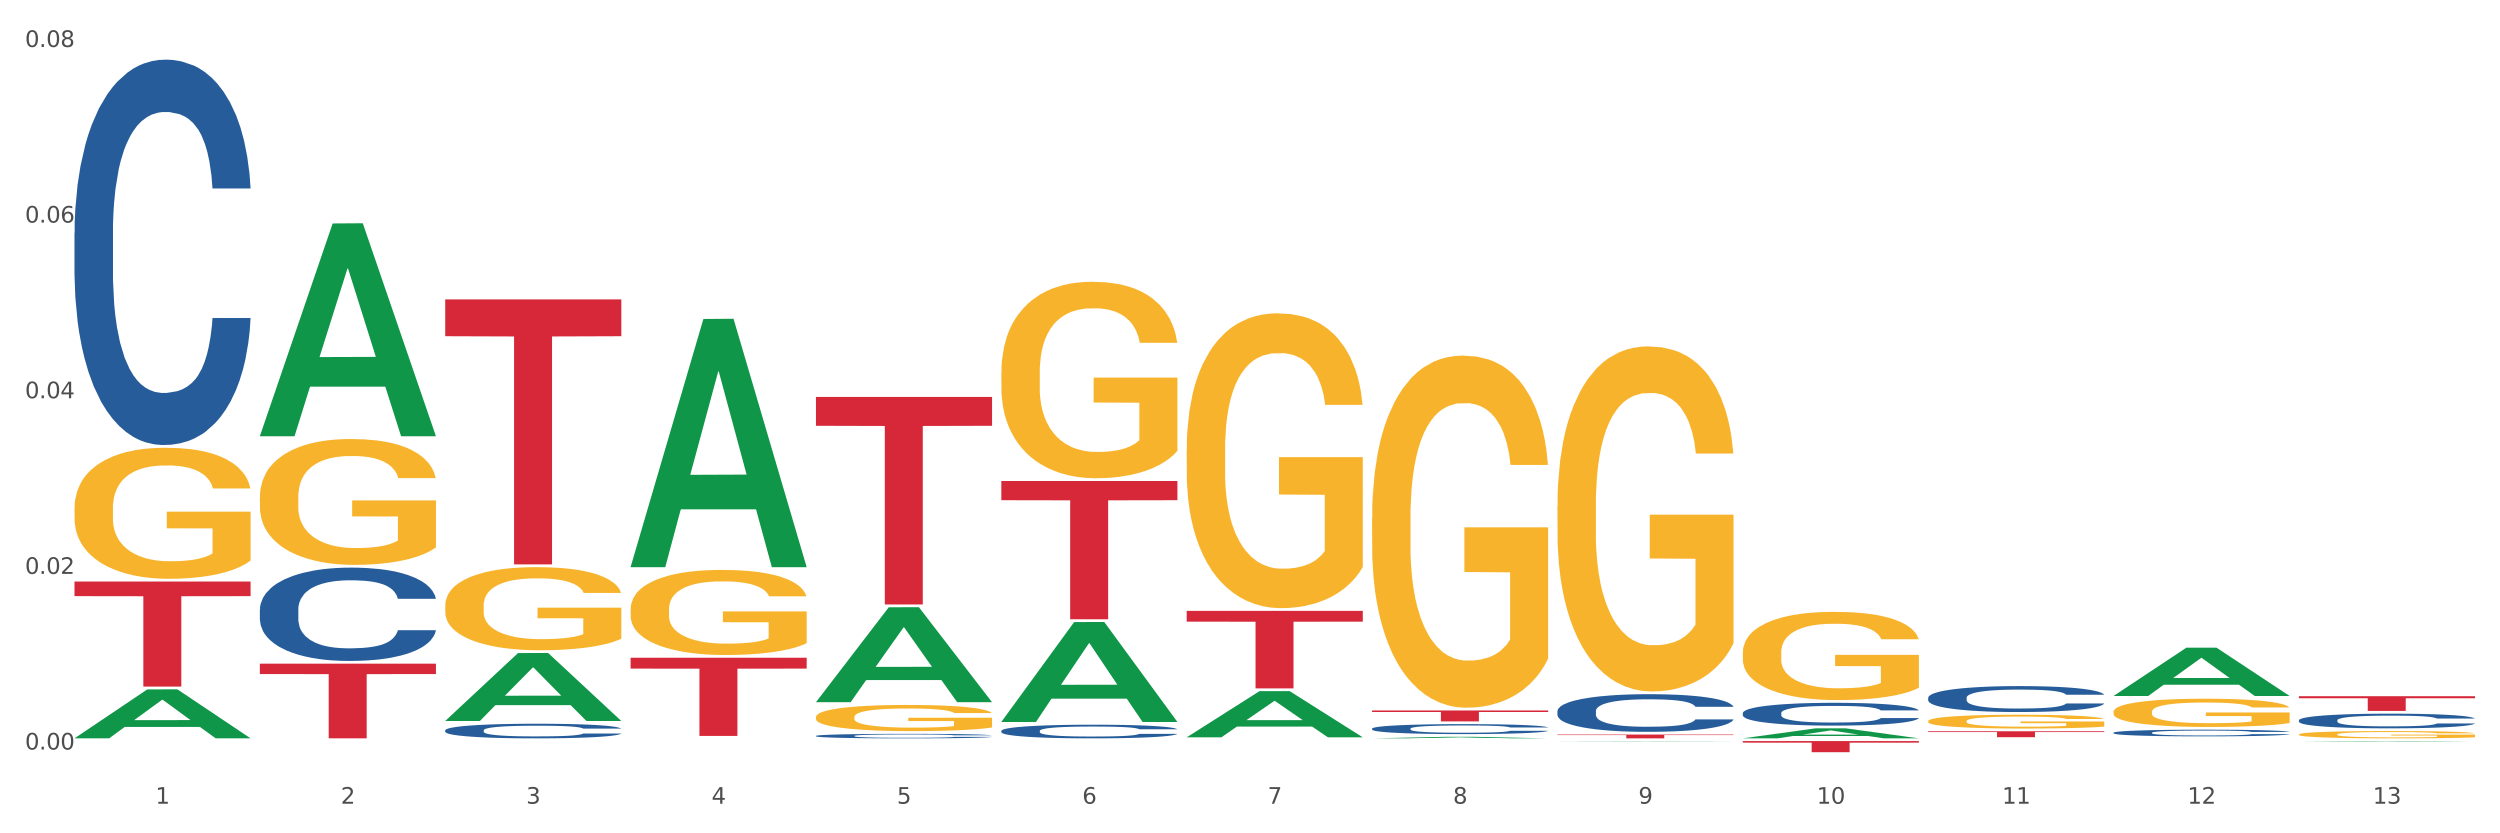 <?xml version="1.0" encoding="utf-8" standalone="no"?>
<!DOCTYPE svg PUBLIC "-//W3C//DTD SVG 1.1//EN"
  "http://www.w3.org/Graphics/SVG/1.1/DTD/svg11.dtd">
<svg xmlns:xlink="http://www.w3.org/1999/xlink" width="1080pt" height="360pt" viewBox="0 0 1080 360" xmlns="http://www.w3.org/2000/svg" version="1.1">
 <rect x="0" y="0" width="1080" height="360" fill="#333333" stroke="none"/>
 <defs>
  <style type="text/css">*{stroke-linejoin: round; stroke-linecap: butt}</style>
 </defs>
 <g id="figure_1">
  <g id="patch_1">
   <path d="M 0 360 
L 1080 360 
L 1080 0 
L 0 0 
z
" style="fill: #ffffff; stroke: #ffffff; stroke-linejoin: miter"/>
  </g>
  <g id="axes_1">
   <g id="matplotlib.axis_1">
    <g id="xtick_1">
     <g id="text_1">
      <!-- 1 -->
      <g style="fill: #4d4d4d" transform="translate(67.159 347.204) scale(0.096 -0.096)">
       <defs>
        <path id="DejaVuSans-31" d="M 794 531 
L 1825 531 
L 1825 4091 
L 703 3866 
L 703 4441 
L 1819 4666 
L 2450 4666 
L 2450 531 
L 3481 531 
L 3481 0 
L 794 0 
L 794 531 
z
" transform="scale(0.016)"/>
       </defs>
       <use xlink:href="#DejaVuSans-31"/>
      </g>
     </g>
    </g>
    <g id="xtick_2">
     <g id="text_2">
      <!-- 2 -->
      <g style="fill: #4d4d4d" transform="translate(147.238 347.204) scale(0.096 -0.096)">
       <defs>
        <path id="DejaVuSans-32" d="M 1228 531 
L 3431 531 
L 3431 0 
L 469 0 
L 469 531 
Q 828 903 1448 1529 
Q 2069 2156 2228 2338 
Q 2531 2678 2651 2914 
Q 2772 3150 2772 3378 
Q 2772 3750 2511 3984 
Q 2250 4219 1831 4219 
Q 1534 4219 1204 4116 
Q 875 4013 500 3803 
L 500 4441 
Q 881 4594 1212 4672 
Q 1544 4750 1819 4750 
Q 2544 4750 2975 4387 
Q 3406 4025 3406 3419 
Q 3406 3131 3298 2873 
Q 3191 2616 2906 2266 
Q 2828 2175 2409 1742 
Q 1991 1309 1228 531 
z
" transform="scale(0.016)"/>
       </defs>
       <use xlink:href="#DejaVuSans-32"/>
      </g>
     </g>
    </g>
    <g id="xtick_3">
     <g id="text_3">
      <!-- 3 -->
      <g style="fill: #4d4d4d" transform="translate(227.317 347.204) scale(0.096 -0.096)">
       <defs>
        <path id="DejaVuSans-33" d="M 2597 2516 
Q 3050 2419 3304 2112 
Q 3559 1806 3559 1356 
Q 3559 666 3084 287 
Q 2609 -91 1734 -91 
Q 1441 -91 1130 -33 
Q 819 25 488 141 
L 488 750 
Q 750 597 1062 519 
Q 1375 441 1716 441 
Q 2309 441 2620 675 
Q 2931 909 2931 1356 
Q 2931 1769 2642 2001 
Q 2353 2234 1838 2234 
L 1294 2234 
L 1294 2753 
L 1863 2753 
Q 2328 2753 2575 2939 
Q 2822 3125 2822 3475 
Q 2822 3834 2567 4026 
Q 2313 4219 1838 4219 
Q 1578 4219 1281 4162 
Q 984 4106 628 3988 
L 628 4550 
Q 988 4650 1302 4700 
Q 1616 4750 1894 4750 
Q 2613 4750 3031 4423 
Q 3450 4097 3450 3541 
Q 3450 3153 3228 2886 
Q 3006 2619 2597 2516 
z
" transform="scale(0.016)"/>
       </defs>
       <use xlink:href="#DejaVuSans-33"/>
      </g>
     </g>
    </g>
    <g id="xtick_4">
     <g id="text_4">
      <!-- 4 -->
      <g style="fill: #4d4d4d" transform="translate(307.396 347.204) scale(0.096 -0.096)">
       <defs>
        <path id="DejaVuSans-34" d="M 2419 4116 
L 825 1625 
L 2419 1625 
L 2419 4116 
z
M 2253 4666 
L 3047 4666 
L 3047 1625 
L 3713 1625 
L 3713 1100 
L 3047 1100 
L 3047 0 
L 2419 0 
L 2419 1100 
L 313 1100 
L 313 1709 
L 2253 4666 
z
" transform="scale(0.016)"/>
       </defs>
       <use xlink:href="#DejaVuSans-34"/>
      </g>
     </g>
    </g>
    <g id="xtick_5">
     <g id="text_5">
      <!-- 5 -->
      <g style="fill: #4d4d4d" transform="translate(387.475 347.204) scale(0.096 -0.096)">
       <defs>
        <path id="DejaVuSans-35" d="M 691 4666 
L 3169 4666 
L 3169 4134 
L 1269 4134 
L 1269 2991 
Q 1406 3038 1543 3061 
Q 1681 3084 1819 3084 
Q 2600 3084 3056 2656 
Q 3513 2228 3513 1497 
Q 3513 744 3044 326 
Q 2575 -91 1722 -91 
Q 1428 -91 1123 -41 
Q 819 9 494 109 
L 494 744 
Q 775 591 1075 516 
Q 1375 441 1709 441 
Q 2250 441 2565 725 
Q 2881 1009 2881 1497 
Q 2881 1984 2565 2268 
Q 2250 2553 1709 2553 
Q 1456 2553 1204 2497 
Q 953 2441 691 2322 
L 691 4666 
z
" transform="scale(0.016)"/>
       </defs>
       <use xlink:href="#DejaVuSans-35"/>
      </g>
     </g>
    </g>
    <g id="xtick_6">
     <g id="text_6">
      <!-- 6 -->
      <g style="fill: #4d4d4d" transform="translate(467.554 347.204) scale(0.096 -0.096)">
       <defs>
        <path id="DejaVuSans-36" d="M 2113 2584 
Q 1688 2584 1439 2293 
Q 1191 2003 1191 1497 
Q 1191 994 1439 701 
Q 1688 409 2113 409 
Q 2538 409 2786 701 
Q 3034 994 3034 1497 
Q 3034 2003 2786 2293 
Q 2538 2584 2113 2584 
z
M 3366 4563 
L 3366 3988 
Q 3128 4100 2886 4159 
Q 2644 4219 2406 4219 
Q 1781 4219 1451 3797 
Q 1122 3375 1075 2522 
Q 1259 2794 1537 2939 
Q 1816 3084 2150 3084 
Q 2853 3084 3261 2657 
Q 3669 2231 3669 1497 
Q 3669 778 3244 343 
Q 2819 -91 2113 -91 
Q 1303 -91 875 529 
Q 447 1150 447 2328 
Q 447 3434 972 4092 
Q 1497 4750 2381 4750 
Q 2619 4750 2861 4703 
Q 3103 4656 3366 4563 
z
" transform="scale(0.016)"/>
       </defs>
       <use xlink:href="#DejaVuSans-36"/>
      </g>
     </g>
    </g>
    <g id="xtick_7">
     <g id="text_7">
      <!-- 7 -->
      <g style="fill: #4d4d4d" transform="translate(547.634 347.204) scale(0.096 -0.096)">
       <defs>
        <path id="DejaVuSans-37" d="M 525 4666 
L 3525 4666 
L 3525 4397 
L 1831 0 
L 1172 0 
L 2766 4134 
L 525 4134 
L 525 4666 
z
" transform="scale(0.016)"/>
       </defs>
       <use xlink:href="#DejaVuSans-37"/>
      </g>
     </g>
    </g>
    <g id="xtick_8">
     <g id="text_8">
      <!-- 8 -->
      <g style="fill: #4d4d4d" transform="translate(627.713 347.204) scale(0.096 -0.096)">
       <defs>
        <path id="DejaVuSans-38" d="M 2034 2216 
Q 1584 2216 1326 1975 
Q 1069 1734 1069 1313 
Q 1069 891 1326 650 
Q 1584 409 2034 409 
Q 2484 409 2743 651 
Q 3003 894 3003 1313 
Q 3003 1734 2745 1975 
Q 2488 2216 2034 2216 
z
M 1403 2484 
Q 997 2584 770 2862 
Q 544 3141 544 3541 
Q 544 4100 942 4425 
Q 1341 4750 2034 4750 
Q 2731 4750 3128 4425 
Q 3525 4100 3525 3541 
Q 3525 3141 3298 2862 
Q 3072 2584 2669 2484 
Q 3125 2378 3379 2068 
Q 3634 1759 3634 1313 
Q 3634 634 3220 271 
Q 2806 -91 2034 -91 
Q 1263 -91 848 271 
Q 434 634 434 1313 
Q 434 1759 690 2068 
Q 947 2378 1403 2484 
z
M 1172 3481 
Q 1172 3119 1398 2916 
Q 1625 2713 2034 2713 
Q 2441 2713 2670 2916 
Q 2900 3119 2900 3481 
Q 2900 3844 2670 4047 
Q 2441 4250 2034 4250 
Q 1625 4250 1398 4047 
Q 1172 3844 1172 3481 
z
" transform="scale(0.016)"/>
       </defs>
       <use xlink:href="#DejaVuSans-38"/>
      </g>
     </g>
    </g>
    <g id="xtick_9">
     <g id="text_9">
      <!-- 9 -->
      <g style="fill: #4d4d4d" transform="translate(707.792 347.204) scale(0.096 -0.096)">
       <defs>
        <path id="DejaVuSans-39" d="M 703 97 
L 703 672 
Q 941 559 1184 500 
Q 1428 441 1663 441 
Q 2288 441 2617 861 
Q 2947 1281 2994 2138 
Q 2813 1869 2534 1725 
Q 2256 1581 1919 1581 
Q 1219 1581 811 2004 
Q 403 2428 403 3163 
Q 403 3881 828 4315 
Q 1253 4750 1959 4750 
Q 2769 4750 3195 4129 
Q 3622 3509 3622 2328 
Q 3622 1225 3098 567 
Q 2575 -91 1691 -91 
Q 1453 -91 1209 -44 
Q 966 3 703 97 
z
M 1959 2075 
Q 2384 2075 2632 2365 
Q 2881 2656 2881 3163 
Q 2881 3666 2632 3958 
Q 2384 4250 1959 4250 
Q 1534 4250 1286 3958 
Q 1038 3666 1038 3163 
Q 1038 2656 1286 2365 
Q 1534 2075 1959 2075 
z
" transform="scale(0.016)"/>
       </defs>
       <use xlink:href="#DejaVuSans-39"/>
      </g>
     </g>
    </g>
    <g id="xtick_10">
     <g id="text_10">
      <!-- 10 -->
      <g style="fill: #4d4d4d" transform="translate(784.817 347.204) scale(0.096 -0.096)">
       <defs>
        <path id="DejaVuSans-30" d="M 2034 4250 
Q 1547 4250 1301 3770 
Q 1056 3291 1056 2328 
Q 1056 1369 1301 889 
Q 1547 409 2034 409 
Q 2525 409 2770 889 
Q 3016 1369 3016 2328 
Q 3016 3291 2770 3770 
Q 2525 4250 2034 4250 
z
M 2034 4750 
Q 2819 4750 3233 4129 
Q 3647 3509 3647 2328 
Q 3647 1150 3233 529 
Q 2819 -91 2034 -91 
Q 1250 -91 836 529 
Q 422 1150 422 2328 
Q 422 3509 836 4129 
Q 1250 4750 2034 4750 
z
" transform="scale(0.016)"/>
       </defs>
       <use xlink:href="#DejaVuSans-31"/>
       <use xlink:href="#DejaVuSans-30" transform="translate(63.623 0)"/>
      </g>
     </g>
    </g>
    <g id="xtick_11">
     <g id="text_11">
      <!-- 11 -->
      <g style="fill: #4d4d4d" transform="translate(864.896 347.204) scale(0.096 -0.096)">
       <use xlink:href="#DejaVuSans-31"/>
       <use xlink:href="#DejaVuSans-31" transform="translate(63.623 0)"/>
      </g>
     </g>
    </g>
    <g id="xtick_12">
     <g id="text_12">
      <!-- 12 -->
      <g style="fill: #4d4d4d" transform="translate(944.975 347.204) scale(0.096 -0.096)">
       <use xlink:href="#DejaVuSans-31"/>
       <use xlink:href="#DejaVuSans-32" transform="translate(63.623 0)"/>
      </g>
     </g>
    </g>
    <g id="xtick_13">
     <g id="text_13">
      <!-- 13 -->
      <g style="fill: #4d4d4d" transform="translate(1025.054 347.204) scale(0.096 -0.096)">
       <use xlink:href="#DejaVuSans-31"/>
       <use xlink:href="#DejaVuSans-33" transform="translate(63.623 0)"/>
      </g>
     </g>
    </g>
    <g id="xtick_14"/>
    <g id="xtick_15"/>
    <g id="xtick_16"/>
    <g id="xtick_17"/>
    <g id="xtick_18"/>
    <g id="xtick_19"/>
    <g id="xtick_20"/>
    <g id="xtick_21"/>
    <g id="xtick_22"/>
    <g id="xtick_23"/>
    <g id="xtick_24"/>
    <g id="xtick_25"/>
   </g>
   <g id="matplotlib.axis_2">
    <g id="ytick_1">
     <g id="text_14">
      <!-- 0.00 -->
      <g style="fill: #4d4d4d" transform="translate(10.8 323.797) scale(0.096 -0.096)">
       <defs>
        <path id="DejaVuSans-2e" d="M 684 794 
L 1344 794 
L 1344 0 
L 684 0 
L 684 794 
z
" transform="scale(0.016)"/>
       </defs>
       <use xlink:href="#DejaVuSans-30"/>
       <use xlink:href="#DejaVuSans-2e" transform="translate(63.623 0)"/>
       <use xlink:href="#DejaVuSans-30" transform="translate(95.41 0)"/>
       <use xlink:href="#DejaVuSans-30" transform="translate(159.033 0)"/>
      </g>
     </g>
    </g>
    <g id="ytick_2">
     <g id="text_15">
      <!-- 0.02 -->
      <g style="fill: #4d4d4d" transform="translate(10.8 247.919) scale(0.096 -0.096)">
       <use xlink:href="#DejaVuSans-30"/>
       <use xlink:href="#DejaVuSans-2e" transform="translate(63.623 0)"/>
       <use xlink:href="#DejaVuSans-30" transform="translate(95.41 0)"/>
       <use xlink:href="#DejaVuSans-32" transform="translate(159.033 0)"/>
      </g>
     </g>
    </g>
    <g id="ytick_3">
     <g id="text_16">
      <!-- 0.04 -->
      <g style="fill: #4d4d4d" transform="translate(10.8 172.042) scale(0.096 -0.096)">
       <use xlink:href="#DejaVuSans-30"/>
       <use xlink:href="#DejaVuSans-2e" transform="translate(63.623 0)"/>
       <use xlink:href="#DejaVuSans-30" transform="translate(95.41 0)"/>
       <use xlink:href="#DejaVuSans-34" transform="translate(159.033 0)"/>
      </g>
     </g>
    </g>
    <g id="ytick_4">
     <g id="text_17">
      <!-- 0.06 -->
      <g style="fill: #4d4d4d" transform="translate(10.8 96.164) scale(0.096 -0.096)">
       <use xlink:href="#DejaVuSans-30"/>
       <use xlink:href="#DejaVuSans-2e" transform="translate(63.623 0)"/>
       <use xlink:href="#DejaVuSans-30" transform="translate(95.41 0)"/>
       <use xlink:href="#DejaVuSans-36" transform="translate(159.033 0)"/>
      </g>
     </g>
    </g>
    <g id="ytick_5">
     <g id="text_18">
      <!-- 0.08 -->
      <g style="fill: #4d4d4d" transform="translate(10.8 20.287) scale(0.096 -0.096)">
       <use xlink:href="#DejaVuSans-30"/>
       <use xlink:href="#DejaVuSans-2e" transform="translate(63.623 0)"/>
       <use xlink:href="#DejaVuSans-30" transform="translate(95.41 0)"/>
       <use xlink:href="#DejaVuSans-38" transform="translate(159.033 0)"/>
      </g>
     </g>
    </g>
    <g id="ytick_6"/>
    <g id="ytick_7"/>
    <g id="ytick_8"/>
    <g id="ytick_9"/>
   </g>
   <g id="PolyCollection_1">
    <path d="M 32.175 318.932 
L 32.253 318.912 
L 63.625 297.816 
L 76.644 297.796 
L 108.25 318.972 
L 93.192 318.972 
L 86.369 314.041 
L 53.978 314.041 
L 53.743 314.121 
L 47.155 318.972 
L 32.175 318.972 
L 32.175 318.932 
L 58.056 311.098 
L 82.291 311.078 
L 70.291 302.31 
L 70.134 302.27 
L 69.977 302.33 
L 57.978 311.078 
L 58.056 311.098 
L 32.175 318.932 
z
" clip-path="url(#p311d7020ed)" style="fill: #109648"/>
    <path d="M 832.967 311.522 
L 833.056 311.517 
L 833.056 311.321 
L 833.236 311.152 
L 834.134 310.745 
L 835.481 310.408 
L 836.469 310.228 
L 837.457 310.082 
L 838.625 309.935 
L 840.062 309.783 
L 842.667 309.56 
L 844.283 309.446 
L 846.259 309.326 
L 849.852 309.152 
L 852.457 309.054 
L 855.151 308.973 
L 859.552 308.875 
L 862.427 308.831 
L 865.48 308.799 
L 869.163 308.777 
L 871.947 308.772 
L 878.055 308.788 
L 883.264 308.837 
L 885.779 308.875 
L 889.012 308.94 
L 890.719 308.984 
L 893.503 309.071 
L 896.377 309.185 
L 898.353 309.282 
L 901.317 309.467 
L 903.563 309.652 
L 905.629 309.88 
L 906.706 310.038 
L 907.515 310.185 
L 908.233 310.353 
L 908.952 310.62 
L 892.785 310.62 
L 892.156 310.429 
L 891.168 310.25 
L 889.731 310.076 
L 888.474 309.967 
L 886.318 309.831 
L 884.342 309.745 
L 882.276 309.679 
L 879.761 309.625 
L 877.785 309.598 
L 875.001 309.576 
L 869.522 309.581 
L 865.84 309.625 
L 863.325 309.679 
L 861.708 309.728 
L 860.271 309.783 
L 858.654 309.859 
L 856.768 309.973 
L 855.421 310.076 
L 854.074 310.207 
L 852.996 310.337 
L 852.008 310.489 
L 851.199 310.652 
L 850.571 310.821 
L 850.032 311.027 
L 849.583 311.37 
L 849.583 312.114 
L 849.762 312.283 
L 850.211 312.506 
L 850.75 312.674 
L 851.648 312.875 
L 852.457 313.011 
L 853.984 313.207 
L 855.69 313.37 
L 857.038 313.473 
L 858.385 313.56 
L 860.72 313.68 
L 863.325 313.778 
L 865.57 313.838 
L 868.624 313.892 
L 870.69 313.914 
L 872.486 313.925 
L 876.887 313.925 
L 880.031 313.908 
L 883.534 313.87 
L 886.228 313.821 
L 888.474 313.761 
L 890.988 313.664 
L 892.605 313.571 
L 892.605 312.435 
L 872.845 312.43 
L 872.845 311.674 
L 909.042 311.674 
L 909.042 313.892 
L 907.515 314.006 
L 905.808 314.109 
L 904.012 314.202 
L 901.317 314.316 
L 898.084 314.425 
L 895.21 314.501 
L 892.156 314.566 
L 888.563 314.626 
L 883.893 314.68 
L 881.019 314.702 
L 877.426 314.718 
L 873.205 314.724 
L 869.522 314.713 
L 865.929 314.686 
L 862.157 314.637 
L 858.475 314.566 
L 855.69 314.495 
L 852.906 314.408 
L 849.942 314.294 
L 847.607 314.185 
L 845.81 314.088 
L 843.834 313.963 
L 841.679 313.8 
L 840.062 313.653 
L 838.625 313.501 
L 837.098 313.305 
L 836.02 313.136 
L 834.942 312.924 
L 834.314 312.767 
L 833.595 312.522 
L 833.056 312.18 
L 832.967 311.522 
z
" clip-path="url(#p311d7020ed)" style="fill: #f7b32b"/>
    <path d="M 913.046 307.486 
L 913.135 307.474 
L 913.135 307.073 
L 913.315 306.728 
L 914.213 305.893 
L 915.561 305.202 
L 916.549 304.834 
L 917.537 304.534 
L 918.704 304.233 
L 920.141 303.921 
L 922.746 303.464 
L 924.363 303.23 
L 926.339 302.985 
L 929.931 302.629 
L 932.536 302.428 
L 935.231 302.261 
L 939.632 302.061 
L 942.506 301.971 
L 945.559 301.905 
L 949.242 301.86 
L 952.026 301.849 
L 958.134 301.882 
L 963.343 301.983 
L 965.858 302.061 
L 969.092 302.194 
L 970.798 302.283 
L 973.582 302.462 
L 976.457 302.696 
L 978.433 302.896 
L 981.397 303.275 
L 983.642 303.654 
L 985.708 304.121 
L 986.786 304.444 
L 987.594 304.745 
L 988.312 305.091 
L 989.031 305.636 
L 972.864 305.636 
L 972.235 305.247 
L 971.247 304.879 
L 969.81 304.522 
L 968.553 304.3 
L 966.397 304.021 
L 964.421 303.843 
L 962.355 303.709 
L 959.84 303.598 
L 957.864 303.542 
L 955.08 303.498 
L 949.601 303.509 
L 945.919 303.598 
L 943.404 303.709 
L 941.787 303.809 
L 940.35 303.921 
L 938.733 304.077 
L 936.847 304.311 
L 935.5 304.522 
L 934.153 304.79 
L 933.075 305.057 
L 932.087 305.369 
L 931.279 305.703 
L 930.65 306.049 
L 930.111 306.472 
L 929.662 307.174 
L 929.662 308.7 
L 929.841 309.045 
L 930.291 309.502 
L 930.829 309.847 
L 931.728 310.259 
L 932.536 310.538 
L 934.063 310.939 
L 935.769 311.273 
L 937.117 311.485 
L 938.464 311.663 
L 940.799 311.908 
L 943.404 312.109 
L 945.649 312.231 
L 948.703 312.343 
L 950.769 312.387 
L 952.565 312.409 
L 956.966 312.409 
L 960.11 312.376 
L 963.613 312.298 
L 966.307 312.198 
L 968.553 312.075 
L 971.068 311.875 
L 972.684 311.685 
L 972.684 309.357 
L 952.925 309.346 
L 952.925 307.798 
L 989.121 307.798 
L 989.121 312.343 
L 987.594 312.577 
L 985.887 312.788 
L 984.091 312.978 
L 981.397 313.211 
L 978.163 313.434 
L 975.289 313.59 
L 972.235 313.724 
L 968.643 313.846 
L 963.972 313.958 
L 961.098 314.002 
L 957.505 314.036 
L 953.284 314.047 
L 949.601 314.025 
L 946.009 313.969 
L 942.236 313.869 
L 938.554 313.724 
L 935.769 313.579 
L 932.985 313.401 
L 930.021 313.167 
L 927.686 312.944 
L 925.89 312.744 
L 923.914 312.487 
L 921.758 312.153 
L 920.141 311.852 
L 918.704 311.541 
L 917.177 311.139 
L 916.099 310.794 
L 915.022 310.36 
L 914.393 310.037 
L 913.674 309.535 
L 913.135 308.834 
L 913.046 307.486 
z
" clip-path="url(#p311d7020ed)" style="fill: #f7b32b"/>
    <path d="M 993.125 317.275 
L 993.215 317.272 
L 993.215 317.169 
L 993.394 317.079 
L 994.292 316.863 
L 995.64 316.685 
L 996.628 316.59 
L 997.616 316.512 
L 998.783 316.434 
L 1000.22 316.353 
L 1002.825 316.235 
L 1004.442 316.175 
L 1006.418 316.111 
L 1010.01 316.019 
L 1012.615 315.967 
L 1015.31 315.924 
L 1019.711 315.872 
L 1022.585 315.849 
L 1025.639 315.832 
L 1029.321 315.82 
L 1032.105 315.817 
L 1038.213 315.826 
L 1043.422 315.852 
L 1045.937 315.872 
L 1049.171 315.907 
L 1050.877 315.93 
L 1053.662 315.976 
L 1056.536 316.036 
L 1058.512 316.088 
L 1061.476 316.186 
L 1063.721 316.284 
L 1065.787 316.405 
L 1066.865 316.489 
L 1067.673 316.567 
L 1068.392 316.656 
L 1069.11 316.797 
L 1052.943 316.797 
L 1052.314 316.696 
L 1051.326 316.601 
L 1049.889 316.509 
L 1048.632 316.451 
L 1046.476 316.379 
L 1044.5 316.333 
L 1042.434 316.299 
L 1039.92 316.27 
L 1037.944 316.255 
L 1035.159 316.244 
L 1029.68 316.247 
L 1025.998 316.27 
L 1023.483 316.299 
L 1021.866 316.325 
L 1020.429 316.353 
L 1018.813 316.394 
L 1016.926 316.454 
L 1015.579 316.509 
L 1014.232 316.578 
L 1013.154 316.647 
L 1012.166 316.728 
L 1011.358 316.814 
L 1010.729 316.904 
L 1010.19 317.013 
L 1009.741 317.195 
L 1009.741 317.589 
L 1009.921 317.679 
L 1010.37 317.797 
L 1010.909 317.886 
L 1011.807 317.993 
L 1012.615 318.065 
L 1014.142 318.168 
L 1015.849 318.255 
L 1017.196 318.309 
L 1018.543 318.356 
L 1020.878 318.419 
L 1023.483 318.471 
L 1025.728 318.502 
L 1028.782 318.531 
L 1030.848 318.543 
L 1032.644 318.549 
L 1037.045 318.549 
L 1040.189 318.54 
L 1043.692 318.52 
L 1046.386 318.494 
L 1048.632 318.462 
L 1051.147 318.41 
L 1052.763 318.361 
L 1052.763 317.759 
L 1033.004 317.756 
L 1033.004 317.356 
L 1069.2 317.356 
L 1069.2 318.531 
L 1067.673 318.592 
L 1065.967 318.646 
L 1064.17 318.695 
L 1061.476 318.756 
L 1058.242 318.814 
L 1055.368 318.854 
L 1052.314 318.888 
L 1048.722 318.92 
L 1044.051 318.949 
L 1041.177 318.96 
L 1037.584 318.969 
L 1033.363 318.972 
L 1029.68 318.966 
L 1026.088 318.952 
L 1022.315 318.926 
L 1018.633 318.888 
L 1015.849 318.851 
L 1013.064 318.805 
L 1010.1 318.744 
L 1007.765 318.687 
L 1005.969 318.635 
L 1003.993 318.569 
L 1001.837 318.482 
L 1000.22 318.404 
L 998.783 318.324 
L 997.256 318.22 
L 996.179 318.131 
L 995.101 318.018 
L 994.472 317.935 
L 993.754 317.805 
L 993.215 317.624 
L 993.125 317.275 
z
" clip-path="url(#p311d7020ed)" style="fill: #f7b32b"/>
    <path d="M 112.254 263.326 
L 112.344 263.289 
L 112.344 262.258 
L 112.614 260.859 
L 113.603 258.281 
L 114.862 256.329 
L 117.02 254.046 
L 118.189 253.089 
L 119.718 252.021 
L 122.865 250.29 
L 126.462 248.817 
L 128.98 248.007 
L 130.868 247.492 
L 135.095 246.571 
L 137.523 246.166 
L 140.04 245.835 
L 142.199 245.614 
L 145.796 245.356 
L 148.673 245.245 
L 152 245.209 
L 154.788 245.245 
L 158.475 245.393 
L 163.87 245.835 
L 165.938 246.092 
L 168.726 246.534 
L 171.604 247.123 
L 173.942 247.713 
L 176.639 248.56 
L 179.427 249.664 
L 182.125 251.063 
L 184.013 252.352 
L 185.542 253.715 
L 186.891 255.372 
L 187.88 257.176 
L 188.329 258.686 
L 171.873 258.686 
L 171.424 257.323 
L 170.525 255.851 
L 169.625 254.856 
L 168.636 254.046 
L 167.107 253.126 
L 165.759 252.536 
L 163.51 251.837 
L 161.442 251.395 
L 159.734 251.137 
L 157.665 250.916 
L 153.259 250.695 
L 150.112 250.695 
L 148.134 250.769 
L 145.706 250.953 
L 143.637 251.211 
L 141.209 251.653 
L 139.321 252.131 
L 137.433 252.757 
L 136.354 253.199 
L 134.735 254.009 
L 133.656 254.672 
L 132.217 255.814 
L 131.408 256.624 
L 129.969 258.723 
L 129.34 260.269 
L 129.07 261.337 
L 128.89 262.516 
L 128.89 268.26 
L 129.43 270.838 
L 129.879 271.942 
L 130.599 273.194 
L 131.947 274.815 
L 133.926 276.398 
L 135.994 277.54 
L 137.702 278.239 
L 139.321 278.755 
L 140.94 279.16 
L 142.918 279.528 
L 144.537 279.749 
L 146.965 279.97 
L 149.842 280.08 
L 152.09 280.08 
L 156.676 279.896 
L 158.745 279.712 
L 160.723 279.454 
L 162.881 279.049 
L 164.59 278.607 
L 165.579 278.276 
L 167.197 277.576 
L 168.456 276.84 
L 169.535 275.993 
L 170.255 275.256 
L 171.064 274.152 
L 171.694 272.9 
L 171.873 272.237 
L 188.329 272.237 
L 187.97 273.563 
L 187.34 274.851 
L 186.081 276.582 
L 185.092 277.576 
L 183.563 278.792 
L 181.945 279.823 
L 179.697 280.964 
L 177.628 281.811 
L 175.47 282.548 
L 173.132 283.21 
L 168.906 284.131 
L 167.377 284.389 
L 164.14 284.831 
L 161.622 285.088 
L 157.935 285.346 
L 154.158 285.493 
L 150.202 285.53 
L 146.695 285.457 
L 142.828 285.236 
L 140.4 285.015 
L 137.702 284.683 
L 134.555 284.168 
L 131.588 283.542 
L 128.8 282.805 
L 126.192 281.958 
L 123.764 281.001 
L 120.617 279.418 
L 118.279 277.871 
L 116.57 276.435 
L 115.401 275.22 
L 114.232 273.673 
L 113.603 272.605 
L 112.614 270.028 
L 112.254 267.634 
L 112.254 263.326 
z
" clip-path="url(#p311d7020ed)" style="fill: #255c99"/>
    <path d="M 32.175 251.225 
L 108.25 251.225 
L 108.25 257.533 
L 78.325 257.576 
L 78.325 296.619 
L 61.92 296.619 
L 61.92 257.576 
L 32.175 257.533 
L 32.175 251.267 
L 32.175 251.225 
z
" clip-path="url(#p311d7020ed)" style="fill: #d62839"/>
    <path d="M 112.254 286.708 
L 188.329 286.708 
L 188.329 291.191 
L 158.404 291.222 
L 158.404 318.972 
L 141.999 318.972 
L 141.999 291.222 
L 112.254 291.191 
L 112.254 286.738 
L 112.254 286.708 
z
" clip-path="url(#p311d7020ed)" style="fill: #d62839"/>
    <path d="M 752.887 281.935 
L 752.977 281.9 
L 752.977 280.647 
L 753.157 279.568 
L 754.055 276.957 
L 755.402 274.799 
L 756.39 273.65 
L 757.378 272.71 
L 758.546 271.771 
L 759.983 270.796 
L 762.588 269.369 
L 764.204 268.638 
L 766.18 267.872 
L 769.773 266.758 
L 772.378 266.131 
L 775.072 265.609 
L 779.473 264.983 
L 782.347 264.704 
L 785.401 264.495 
L 789.084 264.356 
L 791.868 264.321 
L 797.976 264.426 
L 803.185 264.739 
L 805.7 264.983 
L 808.933 265.4 
L 810.64 265.679 
L 813.424 266.236 
L 816.298 266.967 
L 818.274 267.593 
L 821.238 268.777 
L 823.484 269.96 
L 825.549 271.422 
L 826.627 272.432 
L 827.436 273.372 
L 828.154 274.451 
L 828.873 276.157 
L 812.706 276.157 
L 812.077 274.938 
L 811.089 273.789 
L 809.652 272.676 
L 808.394 271.979 
L 806.239 271.109 
L 804.263 270.552 
L 802.197 270.135 
L 799.682 269.786 
L 797.706 269.612 
L 794.922 269.473 
L 789.443 269.508 
L 785.76 269.786 
L 783.246 270.135 
L 781.629 270.448 
L 780.192 270.796 
L 778.575 271.283 
L 776.689 272.014 
L 775.342 272.676 
L 773.994 273.511 
L 772.917 274.346 
L 771.929 275.321 
L 771.12 276.365 
L 770.492 277.444 
L 769.953 278.767 
L 769.504 280.96 
L 769.504 285.729 
L 769.683 286.808 
L 770.132 288.235 
L 770.671 289.314 
L 771.569 290.602 
L 772.378 291.473 
L 773.905 292.726 
L 775.611 293.77 
L 776.958 294.431 
L 778.306 294.988 
L 780.641 295.754 
L 783.246 296.381 
L 785.491 296.764 
L 788.545 297.112 
L 790.611 297.251 
L 792.407 297.321 
L 796.808 297.321 
L 799.952 297.216 
L 803.454 296.972 
L 806.149 296.659 
L 808.394 296.276 
L 810.909 295.65 
L 812.526 295.058 
L 812.526 287.783 
L 792.766 287.748 
L 792.766 282.91 
L 828.963 282.91 
L 828.963 297.112 
L 827.436 297.843 
L 825.729 298.504 
L 823.933 299.096 
L 821.238 299.827 
L 818.005 300.523 
L 815.131 301.01 
L 812.077 301.428 
L 808.484 301.811 
L 803.814 302.159 
L 800.94 302.298 
L 797.347 302.403 
L 793.125 302.438 
L 789.443 302.368 
L 785.85 302.194 
L 782.078 301.881 
L 778.395 301.428 
L 775.611 300.976 
L 772.827 300.419 
L 769.863 299.688 
L 767.528 298.991 
L 765.731 298.365 
L 763.755 297.564 
L 761.6 296.52 
L 759.983 295.58 
L 758.546 294.605 
L 757.019 293.352 
L 755.941 292.273 
L 754.863 290.916 
L 754.235 289.906 
L 753.516 288.34 
L 752.977 286.147 
L 752.887 281.935 
z
" clip-path="url(#p311d7020ed)" style="fill: #f7b32b"/>
    <path d="M 192.333 129.331 
L 268.408 129.331 
L 268.408 145.242 
L 238.483 145.35 
L 238.483 243.83 
L 222.078 243.83 
L 222.078 145.35 
L 192.333 145.242 
L 192.333 129.438 
L 192.333 129.331 
z
" clip-path="url(#p311d7020ed)" style="fill: #d62839"/>
    <path d="M 352.492 171.479 
L 428.567 171.479 
L 428.567 183.937 
L 398.641 184.021 
L 398.641 261.125 
L 382.237 261.125 
L 382.237 184.021 
L 352.492 183.937 
L 352.492 171.563 
L 352.492 171.479 
z
" clip-path="url(#p311d7020ed)" style="fill: #d62839"/>
    <path d="M 432.571 207.788 
L 508.646 207.788 
L 508.646 216.089 
L 478.721 216.145 
L 478.721 267.516 
L 462.316 267.516 
L 462.316 216.145 
L 432.571 216.089 
L 432.571 207.844 
L 432.571 207.788 
z
" clip-path="url(#p311d7020ed)" style="fill: #d62839"/>
    <path d="M 512.65 263.903 
L 588.725 263.903 
L 588.725 268.555 
L 558.8 268.586 
L 558.8 297.378 
L 542.395 297.378 
L 542.395 268.586 
L 512.65 268.555 
L 512.65 263.935 
L 512.65 263.903 
z
" clip-path="url(#p311d7020ed)" style="fill: #d62839"/>
    <path d="M 592.729 306.918 
L 668.804 306.918 
L 668.804 307.575 
L 638.879 307.579 
L 638.879 311.645 
L 622.474 311.645 
L 622.474 307.579 
L 592.729 307.575 
L 592.729 306.922 
L 592.729 306.918 
z
" clip-path="url(#p311d7020ed)" style="fill: #d62839"/>
    <path d="M 672.808 317.326 
L 748.883 317.326 
L 748.883 317.555 
L 718.958 317.556 
L 718.958 318.972 
L 702.553 318.972 
L 702.553 317.556 
L 672.808 317.555 
L 672.808 317.327 
L 672.808 317.326 
z
" clip-path="url(#p311d7020ed)" style="fill: #d62839"/>
    <path d="M 752.887 320.15 
L 828.963 320.15 
L 828.963 320.817 
L 799.037 320.821 
L 799.037 324.95 
L 782.632 324.95 
L 782.632 320.821 
L 752.887 320.817 
L 752.887 320.154 
L 752.887 320.15 
z
" clip-path="url(#p311d7020ed)" style="fill: #d62839"/>
    <path d="M 272.412 284.143 
L 348.488 284.143 
L 348.488 288.839 
L 318.562 288.871 
L 318.562 317.933 
L 302.157 317.933 
L 302.157 288.871 
L 272.412 288.839 
L 272.412 284.175 
L 272.412 284.143 
z
" clip-path="url(#p311d7020ed)" style="fill: #d62839"/>
    <path d="M 672.808 218.525 
L 672.898 218.389 
L 672.898 213.487 
L 673.078 209.267 
L 673.976 199.056 
L 675.323 190.615 
L 676.311 186.122 
L 677.299 182.447 
L 678.467 178.771 
L 679.904 174.959 
L 682.508 169.377 
L 684.125 166.518 
L 686.101 163.523 
L 689.694 159.166 
L 692.299 156.715 
L 694.993 154.673 
L 699.394 152.223 
L 702.268 151.134 
L 705.322 150.317 
L 709.005 149.772 
L 711.789 149.636 
L 717.896 150.044 
L 723.106 151.27 
L 725.621 152.223 
L 728.854 153.856 
L 730.561 154.946 
L 733.345 157.124 
L 736.219 159.983 
L 738.195 162.433 
L 741.159 167.062 
L 743.405 171.691 
L 745.47 177.409 
L 746.548 181.357 
L 747.357 185.033 
L 748.075 189.254 
L 748.794 195.925 
L 732.626 195.925 
L 731.998 191.16 
L 731.01 186.667 
L 729.573 182.31 
L 728.315 179.588 
L 726.16 176.184 
L 724.184 174.006 
L 722.118 172.372 
L 719.603 171.011 
L 717.627 170.33 
L 714.843 169.785 
L 709.364 169.921 
L 705.681 171.011 
L 703.166 172.372 
L 701.55 173.597 
L 700.113 174.959 
L 698.496 176.865 
L 696.61 179.724 
L 695.263 182.31 
L 693.915 185.578 
L 692.837 188.845 
L 691.849 192.657 
L 691.041 196.742 
L 690.412 200.962 
L 689.873 206.136 
L 689.424 214.713 
L 689.424 233.364 
L 689.604 237.585 
L 690.053 243.167 
L 690.592 247.387 
L 691.49 252.424 
L 692.299 255.828 
L 693.825 260.729 
L 695.532 264.814 
L 696.879 267.4 
L 698.226 269.579 
L 700.562 272.574 
L 703.166 275.024 
L 705.412 276.522 
L 708.466 277.883 
L 710.531 278.428 
L 712.328 278.7 
L 716.729 278.7 
L 719.872 278.292 
L 723.375 277.339 
L 726.07 276.113 
L 728.315 274.616 
L 730.83 272.165 
L 732.447 269.851 
L 732.447 241.397 
L 712.687 241.261 
L 712.687 222.337 
L 748.883 222.337 
L 748.883 277.883 
L 747.357 280.742 
L 745.65 283.329 
L 743.854 285.644 
L 741.159 288.503 
L 737.926 291.225 
L 735.052 293.131 
L 731.998 294.765 
L 728.405 296.263 
L 723.735 297.624 
L 720.86 298.169 
L 717.268 298.577 
L 713.046 298.713 
L 709.364 298.441 
L 705.771 297.76 
L 701.999 296.535 
L 698.316 294.765 
L 695.532 292.995 
L 692.748 290.817 
L 689.784 287.958 
L 687.448 285.235 
L 685.652 282.785 
L 683.676 279.653 
L 681.52 275.569 
L 679.904 271.893 
L 678.467 268.081 
L 676.94 263.18 
L 675.862 258.959 
L 674.784 253.65 
L 674.155 249.702 
L 673.437 243.575 
L 672.898 234.998 
L 672.808 218.525 
z
" clip-path="url(#p311d7020ed)" style="fill: #f7b32b"/>
    <path d="M 592.729 223.91 
L 592.819 223.771 
L 592.819 218.769 
L 592.999 214.462 
L 593.897 204.043 
L 595.244 195.429 
L 596.232 190.844 
L 597.22 187.093 
L 598.388 183.342 
L 599.825 179.452 
L 602.429 173.756 
L 604.046 170.838 
L 606.022 167.782 
L 609.615 163.336 
L 612.219 160.835 
L 614.914 158.751 
L 619.315 156.25 
L 622.189 155.139 
L 625.243 154.305 
L 628.925 153.749 
L 631.71 153.611 
L 637.817 154.027 
L 643.027 155.278 
L 645.542 156.25 
L 648.775 157.917 
L 650.482 159.029 
L 653.266 161.252 
L 656.14 164.169 
L 658.116 166.67 
L 661.08 171.394 
L 663.325 176.117 
L 665.391 181.952 
L 666.469 185.981 
L 667.277 189.733 
L 667.996 194.039 
L 668.714 200.847 
L 652.547 200.847 
L 651.919 195.985 
L 650.931 191.4 
L 649.494 186.954 
L 648.236 184.175 
L 646.08 180.702 
L 644.105 178.479 
L 642.039 176.812 
L 639.524 175.423 
L 637.548 174.728 
L 634.764 174.172 
L 629.285 174.311 
L 625.602 175.423 
L 623.087 176.812 
L 621.471 178.062 
L 620.033 179.452 
L 618.417 181.397 
L 616.531 184.314 
L 615.183 186.954 
L 613.836 190.288 
L 612.758 193.623 
L 611.77 197.513 
L 610.962 201.681 
L 610.333 205.988 
L 609.794 211.267 
L 609.345 220.02 
L 609.345 239.053 
L 609.525 243.36 
L 609.974 249.056 
L 610.513 253.363 
L 611.411 258.503 
L 612.219 261.977 
L 613.746 266.978 
L 615.453 271.146 
L 616.8 273.786 
L 618.147 276.009 
L 620.483 279.065 
L 623.087 281.566 
L 625.333 283.094 
L 628.386 284.484 
L 630.452 285.039 
L 632.249 285.317 
L 636.65 285.317 
L 639.793 284.9 
L 643.296 283.928 
L 645.991 282.677 
L 648.236 281.149 
L 650.751 278.648 
L 652.368 276.287 
L 652.368 247.25 
L 632.608 247.111 
L 632.608 227.8 
L 668.804 227.8 
L 668.804 284.484 
L 667.277 287.401 
L 665.571 290.041 
L 663.774 292.403 
L 661.08 295.32 
L 657.847 298.099 
L 654.972 300.044 
L 651.919 301.711 
L 648.326 303.239 
L 643.655 304.629 
L 640.781 305.184 
L 637.189 305.601 
L 632.967 305.74 
L 629.285 305.462 
L 625.692 304.768 
L 621.92 303.517 
L 618.237 301.711 
L 615.453 299.905 
L 612.668 297.682 
L 609.705 294.764 
L 607.369 291.986 
L 605.573 289.485 
L 603.597 286.29 
L 601.441 282.122 
L 599.825 278.371 
L 598.388 274.481 
L 596.861 269.479 
L 595.783 265.172 
L 594.705 259.754 
L 594.076 255.725 
L 593.358 249.473 
L 592.819 240.72 
L 592.729 223.91 
z
" clip-path="url(#p311d7020ed)" style="fill: #f7b32b"/>
    <path d="M 512.65 194.212 
L 512.74 194.096 
L 512.74 189.909 
L 512.919 186.303 
L 513.818 177.579 
L 515.165 170.367 
L 516.153 166.528 
L 517.141 163.387 
L 518.308 160.247 
L 519.745 156.99 
L 522.35 152.221 
L 523.967 149.778 
L 525.943 147.219 
L 529.536 143.497 
L 532.14 141.403 
L 534.835 139.658 
L 539.236 137.564 
L 542.11 136.634 
L 545.164 135.936 
L 548.846 135.47 
L 551.631 135.354 
L 557.738 135.703 
L 562.948 136.75 
L 565.462 137.564 
L 568.696 138.96 
L 570.402 139.891 
L 573.187 141.752 
L 576.061 144.194 
L 578.037 146.288 
L 581.001 150.243 
L 583.246 154.198 
L 585.312 159.084 
L 586.39 162.457 
L 587.198 165.598 
L 587.917 169.203 
L 588.635 174.903 
L 572.468 174.903 
L 571.839 170.832 
L 570.851 166.993 
L 569.414 163.271 
L 568.157 160.945 
L 566.001 158.037 
L 564.025 156.176 
L 561.96 154.78 
L 559.445 153.616 
L 557.469 153.035 
L 554.684 152.57 
L 549.206 152.686 
L 545.523 153.616 
L 543.008 154.78 
L 541.391 155.827 
L 539.954 156.99 
L 538.338 158.618 
L 536.451 161.061 
L 535.104 163.271 
L 533.757 166.063 
L 532.679 168.854 
L 531.691 172.111 
L 530.883 175.601 
L 530.254 179.207 
L 529.715 183.627 
L 529.266 190.956 
L 529.266 206.891 
L 529.446 210.497 
L 529.895 215.267 
L 530.434 218.873 
L 531.332 223.176 
L 532.14 226.084 
L 533.667 230.272 
L 535.374 233.762 
L 536.721 235.972 
L 538.068 237.833 
L 540.403 240.392 
L 543.008 242.486 
L 545.254 243.765 
L 548.307 244.928 
L 550.373 245.394 
L 552.169 245.626 
L 556.571 245.626 
L 559.714 245.277 
L 563.217 244.463 
L 565.912 243.416 
L 568.157 242.137 
L 570.672 240.043 
L 572.289 238.066 
L 572.289 213.754 
L 552.529 213.638 
L 552.529 197.469 
L 588.725 197.469 
L 588.725 244.928 
L 587.198 247.371 
L 585.492 249.581 
L 583.695 251.559 
L 581.001 254.002 
L 577.767 256.328 
L 574.893 257.956 
L 571.839 259.352 
L 568.247 260.632 
L 563.576 261.795 
L 560.702 262.26 
L 557.109 262.609 
L 552.888 262.726 
L 549.206 262.493 
L 545.613 261.911 
L 541.841 260.864 
L 538.158 259.352 
L 535.374 257.84 
L 532.589 255.979 
L 529.625 253.536 
L 527.29 251.21 
L 525.494 249.116 
L 523.518 246.441 
L 521.362 242.951 
L 519.745 239.81 
L 518.308 236.553 
L 516.781 232.366 
L 515.704 228.76 
L 514.626 224.223 
L 513.997 220.85 
L 513.279 215.616 
L 512.74 208.287 
L 512.65 194.212 
z
" clip-path="url(#p311d7020ed)" style="fill: #f7b32b"/>
    <path d="M 192.333 315.491 
L 192.423 315.485 
L 192.423 315.323 
L 192.693 315.104 
L 193.682 314.7 
L 194.941 314.394 
L 197.099 314.036 
L 198.268 313.886 
L 199.797 313.718 
L 202.944 313.447 
L 206.541 313.216 
L 209.059 313.089 
L 210.947 313.008 
L 215.174 312.864 
L 217.602 312.801 
L 220.12 312.749 
L 222.278 312.714 
L 225.875 312.674 
L 228.752 312.656 
L 232.079 312.65 
L 234.867 312.656 
L 238.554 312.679 
L 243.949 312.749 
L 246.018 312.789 
L 248.805 312.858 
L 251.683 312.951 
L 254.021 313.043 
L 256.718 313.176 
L 259.506 313.349 
L 262.204 313.568 
L 264.092 313.77 
L 265.621 313.984 
L 266.97 314.244 
L 267.959 314.527 
L 268.408 314.763 
L 251.953 314.763 
L 251.503 314.55 
L 250.604 314.319 
L 249.704 314.163 
L 248.715 314.036 
L 247.187 313.892 
L 245.838 313.799 
L 243.59 313.69 
L 241.521 313.62 
L 239.813 313.58 
L 237.745 313.545 
L 233.338 313.511 
L 230.191 313.511 
L 228.213 313.522 
L 225.785 313.551 
L 223.717 313.591 
L 221.289 313.661 
L 219.4 313.736 
L 217.512 313.834 
L 216.433 313.903 
L 214.814 314.03 
L 213.735 314.134 
L 212.296 314.313 
L 211.487 314.44 
L 210.048 314.769 
L 209.419 315.012 
L 209.149 315.179 
L 208.969 315.364 
L 208.969 316.264 
L 209.509 316.669 
L 209.958 316.842 
L 210.678 317.038 
L 212.027 317.292 
L 214.005 317.54 
L 216.073 317.719 
L 217.782 317.829 
L 219.4 317.91 
L 221.019 317.973 
L 222.997 318.031 
L 224.616 318.066 
L 227.044 318.1 
L 229.921 318.118 
L 232.169 318.118 
L 236.755 318.089 
L 238.824 318.06 
L 240.802 318.019 
L 242.96 317.956 
L 244.669 317.887 
L 245.658 317.835 
L 247.276 317.725 
L 248.535 317.61 
L 249.615 317.477 
L 250.334 317.361 
L 251.143 317.188 
L 251.773 316.992 
L 251.953 316.888 
L 268.408 316.888 
L 268.049 317.096 
L 267.419 317.298 
L 266.16 317.569 
L 265.171 317.725 
L 263.643 317.916 
L 262.024 318.077 
L 259.776 318.256 
L 257.708 318.389 
L 255.549 318.504 
L 253.211 318.608 
L 248.985 318.753 
L 247.456 318.793 
L 244.219 318.862 
L 241.701 318.903 
L 238.014 318.943 
L 234.238 318.966 
L 230.281 318.972 
L 226.774 318.96 
L 222.907 318.926 
L 220.479 318.891 
L 217.782 318.839 
L 214.634 318.758 
L 211.667 318.66 
L 208.879 318.545 
L 206.271 318.412 
L 203.843 318.262 
L 200.696 318.014 
L 198.358 317.771 
L 196.65 317.546 
L 195.481 317.356 
L 194.312 317.113 
L 193.682 316.946 
L 192.693 316.542 
L 192.333 316.166 
L 192.333 315.491 
z
" clip-path="url(#p311d7020ed)" style="fill: #255c99"/>
    <path d="M 352.492 317.901 
L 352.582 317.899 
L 352.582 317.849 
L 352.851 317.782 
L 353.84 317.657 
L 355.099 317.563 
L 357.258 317.453 
L 358.427 317.407 
L 359.955 317.355 
L 363.103 317.272 
L 366.699 317.201 
L 369.217 317.162 
L 371.106 317.137 
L 375.332 317.092 
L 377.76 317.073 
L 380.278 317.057 
L 382.436 317.046 
L 386.033 317.034 
L 388.911 317.028 
L 392.238 317.027 
L 395.025 317.028 
L 398.712 317.036 
L 404.108 317.057 
L 406.176 317.069 
L 408.963 317.091 
L 411.841 317.119 
L 414.179 317.147 
L 416.877 317.188 
L 419.664 317.242 
L 422.362 317.309 
L 424.25 317.371 
L 425.779 317.437 
L 427.128 317.517 
L 428.117 317.604 
L 428.567 317.677 
L 412.111 317.677 
L 411.661 317.611 
L 410.762 317.54 
L 409.863 317.492 
L 408.874 317.453 
L 407.345 317.409 
L 405.996 317.38 
L 403.748 317.346 
L 401.68 317.325 
L 399.971 317.313 
L 397.903 317.302 
L 393.497 317.291 
L 390.349 317.291 
L 388.371 317.295 
L 385.943 317.304 
L 383.875 317.316 
L 381.447 317.338 
L 379.559 317.361 
L 377.67 317.391 
L 376.591 317.412 
L 374.972 317.451 
L 373.893 317.483 
L 372.455 317.538 
L 371.645 317.577 
L 370.207 317.679 
L 369.577 317.753 
L 369.307 317.805 
L 369.127 317.862 
L 369.127 318.139 
L 369.667 318.263 
L 370.117 318.316 
L 370.836 318.377 
L 372.185 318.455 
L 374.163 318.531 
L 376.231 318.586 
L 377.94 318.62 
L 379.559 318.645 
L 381.177 318.665 
L 383.155 318.682 
L 384.774 318.693 
L 387.202 318.704 
L 390.08 318.709 
L 392.328 318.709 
L 396.914 318.7 
L 398.982 318.691 
L 400.96 318.679 
L 403.118 318.659 
L 404.827 318.638 
L 405.816 318.622 
L 407.435 318.588 
L 408.694 318.553 
L 409.773 318.512 
L 410.492 318.476 
L 411.302 318.423 
L 411.931 318.363 
L 412.111 318.331 
L 428.567 318.331 
L 428.207 318.395 
L 427.578 318.457 
L 426.319 318.54 
L 425.33 318.588 
L 423.801 318.647 
L 422.182 318.697 
L 419.934 318.752 
L 417.866 318.793 
L 415.708 318.828 
L 413.37 318.86 
L 409.143 318.905 
L 407.615 318.917 
L 404.377 318.938 
L 401.86 318.951 
L 398.173 318.963 
L 394.396 318.97 
L 390.439 318.972 
L 386.932 318.968 
L 383.066 318.958 
L 380.638 318.947 
L 377.94 318.931 
L 374.793 318.906 
L 371.825 318.876 
L 369.038 318.841 
L 366.43 318.8 
L 364.002 318.753 
L 360.854 318.677 
L 358.516 318.602 
L 356.808 318.533 
L 355.639 318.475 
L 354.47 318.4 
L 353.84 318.348 
L 352.851 318.224 
L 352.492 318.109 
L 352.492 317.901 
z
" clip-path="url(#p311d7020ed)" style="fill: #255c99"/>
    <path d="M 432.571 315.722 
L 432.661 315.717 
L 432.661 315.566 
L 432.93 315.361 
L 433.92 314.984 
L 435.179 314.698 
L 437.337 314.364 
L 438.506 314.224 
L 440.034 314.067 
L 443.182 313.814 
L 446.779 313.598 
L 449.297 313.48 
L 451.185 313.404 
L 455.411 313.27 
L 457.839 313.21 
L 460.357 313.162 
L 462.515 313.129 
L 466.112 313.092 
L 468.99 313.076 
L 472.317 313.07 
L 475.105 313.076 
L 478.791 313.097 
L 484.187 313.162 
L 486.255 313.199 
L 489.043 313.264 
L 491.92 313.35 
L 494.258 313.437 
L 496.956 313.561 
L 499.744 313.722 
L 502.441 313.927 
L 504.33 314.116 
L 505.858 314.315 
L 507.207 314.558 
L 508.196 314.822 
L 508.646 315.043 
L 492.19 315.043 
L 491.74 314.843 
L 490.841 314.628 
L 489.942 314.482 
L 488.953 314.364 
L 487.424 314.229 
L 486.075 314.143 
L 483.827 314.04 
L 481.759 313.976 
L 480.05 313.938 
L 477.982 313.906 
L 473.576 313.873 
L 470.429 313.873 
L 468.45 313.884 
L 466.022 313.911 
L 463.954 313.949 
L 461.526 314.013 
L 459.638 314.083 
L 457.749 314.175 
L 456.67 314.24 
L 455.052 314.358 
L 453.973 314.455 
L 452.534 314.622 
L 451.724 314.741 
L 450.286 315.048 
L 449.656 315.275 
L 449.386 315.431 
L 449.207 315.603 
L 449.207 316.444 
L 449.746 316.821 
L 450.196 316.983 
L 450.915 317.166 
L 452.264 317.404 
L 454.242 317.635 
L 456.311 317.802 
L 458.019 317.905 
L 459.638 317.98 
L 461.256 318.04 
L 463.235 318.093 
L 464.853 318.126 
L 467.281 318.158 
L 470.159 318.174 
L 472.407 318.174 
L 476.993 318.147 
L 479.061 318.12 
L 481.039 318.083 
L 483.198 318.023 
L 484.906 317.959 
L 485.895 317.91 
L 487.514 317.808 
L 488.773 317.7 
L 489.852 317.576 
L 490.571 317.468 
L 491.381 317.307 
L 492.01 317.123 
L 492.19 317.026 
L 508.646 317.026 
L 508.286 317.22 
L 507.657 317.409 
L 506.398 317.662 
L 505.409 317.808 
L 503.88 317.986 
L 502.261 318.137 
L 500.013 318.304 
L 497.945 318.428 
L 495.787 318.535 
L 493.449 318.632 
L 489.222 318.767 
L 487.694 318.805 
L 484.457 318.87 
L 481.939 318.907 
L 478.252 318.945 
L 474.475 318.967 
L 470.518 318.972 
L 467.011 318.961 
L 463.145 318.929 
L 460.717 318.897 
L 458.019 318.848 
L 454.872 318.773 
L 451.904 318.681 
L 449.117 318.573 
L 446.509 318.449 
L 444.081 318.309 
L 440.934 318.077 
L 438.596 317.851 
L 436.887 317.641 
L 435.718 317.463 
L 434.549 317.236 
L 433.92 317.08 
L 432.93 316.703 
L 432.571 316.353 
L 432.571 315.722 
z
" clip-path="url(#p311d7020ed)" style="fill: #255c99"/>
    <path d="M 592.729 314.756 
L 592.819 314.752 
L 592.819 314.642 
L 593.089 314.492 
L 594.078 314.217 
L 595.337 314.009 
L 597.495 313.765 
L 598.664 313.663 
L 600.193 313.549 
L 603.34 313.365 
L 606.937 313.208 
L 609.455 313.121 
L 611.343 313.066 
L 615.57 312.968 
L 617.998 312.925 
L 620.515 312.889 
L 622.674 312.866 
L 626.27 312.838 
L 629.148 312.826 
L 632.475 312.822 
L 635.263 312.826 
L 638.95 312.842 
L 644.345 312.889 
L 646.413 312.917 
L 649.201 312.964 
L 652.078 313.027 
L 654.417 313.09 
L 657.114 313.18 
L 659.902 313.298 
L 662.6 313.447 
L 664.488 313.585 
L 666.017 313.73 
L 667.365 313.907 
L 668.355 314.099 
L 668.804 314.261 
L 652.348 314.261 
L 651.899 314.115 
L 650.999 313.958 
L 650.1 313.852 
L 649.111 313.765 
L 647.582 313.667 
L 646.233 313.604 
L 643.985 313.53 
L 641.917 313.483 
L 640.209 313.455 
L 638.14 313.431 
L 633.734 313.408 
L 630.587 313.408 
L 628.608 313.416 
L 626.181 313.435 
L 624.112 313.463 
L 621.684 313.51 
L 619.796 313.561 
L 617.908 313.628 
L 616.829 313.675 
L 615.21 313.762 
L 614.131 313.832 
L 612.692 313.954 
L 611.883 314.041 
L 610.444 314.265 
L 609.814 314.43 
L 609.545 314.543 
L 609.365 314.669 
L 609.365 315.282 
L 609.904 315.557 
L 610.354 315.675 
L 611.073 315.809 
L 612.422 315.982 
L 614.401 316.151 
L 616.469 316.272 
L 618.177 316.347 
L 619.796 316.402 
L 621.415 316.445 
L 623.393 316.485 
L 625.012 316.508 
L 627.439 316.532 
L 630.317 316.544 
L 632.565 316.544 
L 637.151 316.524 
L 639.219 316.504 
L 641.198 316.477 
L 643.356 316.433 
L 645.064 316.386 
L 646.054 316.351 
L 647.672 316.276 
L 648.931 316.198 
L 650.01 316.107 
L 650.73 316.029 
L 651.539 315.911 
L 652.168 315.777 
L 652.348 315.707 
L 668.804 315.707 
L 668.445 315.848 
L 667.815 315.986 
L 666.556 316.17 
L 665.567 316.276 
L 664.038 316.406 
L 662.42 316.516 
L 660.172 316.638 
L 658.103 316.728 
L 655.945 316.807 
L 653.607 316.878 
L 649.381 316.976 
L 647.852 317.003 
L 644.615 317.05 
L 642.097 317.078 
L 638.41 317.105 
L 634.633 317.121 
L 630.677 317.125 
L 627.17 317.117 
L 623.303 317.094 
L 620.875 317.07 
L 618.177 317.035 
L 615.03 316.98 
L 612.063 316.913 
L 609.275 316.834 
L 606.667 316.744 
L 604.239 316.642 
L 601.092 316.473 
L 598.754 316.308 
L 597.045 316.155 
L 595.876 316.025 
L 594.707 315.86 
L 594.078 315.746 
L 593.089 315.471 
L 592.729 315.215 
L 592.729 314.756 
z
" clip-path="url(#p311d7020ed)" style="fill: #255c99"/>
    <path d="M 672.808 307.196 
L 672.898 307.181 
L 672.898 306.765 
L 673.168 306.201 
L 674.157 305.162 
L 675.416 304.375 
L 677.574 303.454 
L 678.743 303.068 
L 680.272 302.638 
L 683.419 301.94 
L 687.016 301.346 
L 689.534 301.019 
L 691.422 300.811 
L 695.649 300.44 
L 698.077 300.277 
L 700.595 300.143 
L 702.753 300.054 
L 706.35 299.95 
L 709.227 299.906 
L 712.554 299.891 
L 715.342 299.906 
L 719.029 299.965 
L 724.424 300.143 
L 726.492 300.247 
L 729.28 300.425 
L 732.158 300.663 
L 734.496 300.9 
L 737.193 301.242 
L 739.981 301.687 
L 742.679 302.252 
L 744.567 302.771 
L 746.096 303.321 
L 747.445 303.989 
L 748.434 304.716 
L 748.883 305.325 
L 732.427 305.325 
L 731.978 304.776 
L 731.079 304.182 
L 730.179 303.781 
L 729.19 303.454 
L 727.661 303.083 
L 726.313 302.845 
L 724.065 302.563 
L 721.996 302.385 
L 720.288 302.281 
L 718.22 302.192 
L 713.813 302.103 
L 710.666 302.103 
L 708.688 302.133 
L 706.26 302.207 
L 704.191 302.311 
L 701.764 302.489 
L 699.875 302.682 
L 697.987 302.935 
L 696.908 303.113 
L 695.289 303.439 
L 694.21 303.707 
L 692.771 304.167 
L 691.962 304.493 
L 690.523 305.34 
L 689.894 305.963 
L 689.624 306.394 
L 689.444 306.869 
L 689.444 309.185 
L 689.984 310.224 
L 690.433 310.67 
L 691.153 311.175 
L 692.501 311.828 
L 694.48 312.466 
L 696.548 312.927 
L 698.257 313.209 
L 699.875 313.416 
L 701.494 313.58 
L 703.472 313.728 
L 705.091 313.817 
L 707.519 313.906 
L 710.396 313.951 
L 712.644 313.951 
L 717.23 313.877 
L 719.299 313.803 
L 721.277 313.699 
L 723.435 313.535 
L 725.144 313.357 
L 726.133 313.223 
L 727.751 312.941 
L 729.01 312.644 
L 730.089 312.303 
L 730.809 312.006 
L 731.618 311.561 
L 732.248 311.056 
L 732.427 310.789 
L 748.883 310.789 
L 748.524 311.323 
L 747.894 311.843 
L 746.635 312.541 
L 745.646 312.941 
L 744.117 313.431 
L 742.499 313.847 
L 740.251 314.307 
L 738.183 314.649 
L 736.024 314.946 
L 733.686 315.213 
L 729.46 315.584 
L 727.931 315.688 
L 724.694 315.866 
L 722.176 315.97 
L 718.489 316.074 
L 714.713 316.133 
L 710.756 316.148 
L 707.249 316.119 
L 703.382 316.03 
L 700.954 315.94 
L 698.257 315.807 
L 695.109 315.599 
L 692.142 315.347 
L 689.354 315.05 
L 686.746 314.708 
L 684.318 314.322 
L 681.171 313.684 
L 678.833 313.06 
L 677.125 312.481 
L 675.956 311.991 
L 674.787 311.368 
L 674.157 310.937 
L 673.168 309.898 
L 672.808 308.933 
L 672.808 307.196 
z
" clip-path="url(#p311d7020ed)" style="fill: #255c99"/>
    <path d="M 752.887 308.039 
L 752.977 308.03 
L 752.977 307.778 
L 753.247 307.436 
L 754.236 306.807 
L 755.495 306.33 
L 757.653 305.773 
L 758.822 305.539 
L 760.351 305.278 
L 763.498 304.856 
L 767.095 304.496 
L 769.613 304.298 
L 771.501 304.173 
L 775.728 303.948 
L 778.156 303.849 
L 780.674 303.768 
L 782.832 303.714 
L 786.429 303.651 
L 789.306 303.624 
L 792.633 303.615 
L 795.421 303.624 
L 799.108 303.66 
L 804.503 303.768 
L 806.572 303.831 
L 809.359 303.939 
L 812.237 304.083 
L 814.575 304.227 
L 817.273 304.433 
L 820.06 304.703 
L 822.758 305.045 
L 824.646 305.359 
L 826.175 305.692 
L 827.524 306.097 
L 828.513 306.537 
L 828.963 306.906 
L 812.507 306.906 
L 812.057 306.573 
L 811.158 306.214 
L 810.258 305.971 
L 809.269 305.773 
L 807.741 305.548 
L 806.392 305.404 
L 804.144 305.234 
L 802.075 305.126 
L 800.367 305.063 
L 798.299 305.009 
L 793.892 304.955 
L 790.745 304.955 
L 788.767 304.973 
L 786.339 305.018 
L 784.271 305.081 
L 781.843 305.189 
L 779.954 305.305 
L 778.066 305.458 
L 776.987 305.566 
L 775.368 305.764 
L 774.289 305.926 
L 772.85 306.205 
L 772.041 306.402 
L 770.602 306.915 
L 769.973 307.293 
L 769.703 307.553 
L 769.523 307.841 
L 769.523 309.244 
L 770.063 309.873 
L 770.512 310.143 
L 771.232 310.448 
L 772.581 310.844 
L 774.559 311.231 
L 776.627 311.509 
L 778.336 311.68 
L 779.954 311.806 
L 781.573 311.905 
L 783.551 311.995 
L 785.17 312.049 
L 787.598 312.103 
L 790.475 312.13 
L 792.723 312.13 
L 797.31 312.085 
L 799.378 312.04 
L 801.356 311.977 
L 803.514 311.878 
L 805.223 311.77 
L 806.212 311.689 
L 807.831 311.518 
L 809.089 311.339 
L 810.169 311.132 
L 810.888 310.952 
L 811.697 310.682 
L 812.327 310.377 
L 812.507 310.215 
L 828.963 310.215 
L 828.603 310.538 
L 827.973 310.853 
L 826.714 311.276 
L 825.725 311.518 
L 824.197 311.815 
L 822.578 312.067 
L 820.33 312.346 
L 818.262 312.552 
L 816.104 312.732 
L 813.765 312.894 
L 809.539 313.119 
L 808.01 313.182 
L 804.773 313.29 
L 802.255 313.353 
L 798.568 313.416 
L 794.792 313.452 
L 790.835 313.46 
L 787.328 313.443 
L 783.461 313.389 
L 781.033 313.335 
L 778.336 313.254 
L 775.188 313.128 
L 772.221 312.975 
L 769.433 312.795 
L 766.825 312.588 
L 764.398 312.355 
L 761.25 311.968 
L 758.912 311.59 
L 757.204 311.24 
L 756.035 310.943 
L 754.866 310.565 
L 754.236 310.305 
L 753.247 309.675 
L 752.887 309.091 
L 752.887 308.039 
z
" clip-path="url(#p311d7020ed)" style="fill: #255c99"/>
    <path d="M 832.967 301.424 
L 833.056 301.414 
L 833.056 301.128 
L 833.326 300.739 
L 834.315 300.022 
L 835.574 299.48 
L 837.732 298.846 
L 838.901 298.58 
L 840.43 298.283 
L 843.577 297.802 
L 847.174 297.393 
L 849.692 297.168 
L 851.581 297.025 
L 855.807 296.769 
L 858.235 296.656 
L 860.753 296.564 
L 862.911 296.503 
L 866.508 296.431 
L 869.385 296.4 
L 872.713 296.39 
L 875.5 296.4 
L 879.187 296.441 
L 884.583 296.564 
L 886.651 296.636 
L 889.438 296.759 
L 892.316 296.922 
L 894.654 297.086 
L 897.352 297.321 
L 900.139 297.628 
L 902.837 298.017 
L 904.725 298.375 
L 906.254 298.754 
L 907.603 299.214 
L 908.592 299.716 
L 909.042 300.135 
L 892.586 300.135 
L 892.136 299.756 
L 891.237 299.347 
L 890.338 299.071 
L 889.348 298.846 
L 887.82 298.59 
L 886.471 298.426 
L 884.223 298.232 
L 882.155 298.109 
L 880.446 298.038 
L 878.378 297.976 
L 873.972 297.915 
L 870.824 297.915 
L 868.846 297.935 
L 866.418 297.986 
L 864.35 298.058 
L 861.922 298.181 
L 860.033 298.314 
L 858.145 298.488 
L 857.066 298.61 
L 855.447 298.836 
L 854.368 299.02 
L 852.929 299.337 
L 852.12 299.562 
L 850.681 300.145 
L 850.052 300.575 
L 849.782 300.872 
L 849.602 301.199 
L 849.602 302.795 
L 850.142 303.512 
L 850.591 303.818 
L 851.311 304.166 
L 852.66 304.617 
L 854.638 305.057 
L 856.706 305.374 
L 858.415 305.568 
L 860.033 305.711 
L 861.652 305.824 
L 863.63 305.926 
L 865.249 305.988 
L 867.677 306.049 
L 870.554 306.08 
L 872.803 306.08 
L 877.389 306.029 
L 879.457 305.977 
L 881.435 305.906 
L 883.593 305.793 
L 885.302 305.67 
L 886.291 305.578 
L 887.91 305.384 
L 889.169 305.179 
L 890.248 304.944 
L 890.967 304.739 
L 891.776 304.432 
L 892.406 304.084 
L 892.586 303.9 
L 909.042 303.9 
L 908.682 304.269 
L 908.053 304.627 
L 906.794 305.108 
L 905.804 305.384 
L 904.276 305.722 
L 902.657 306.008 
L 900.409 306.325 
L 898.341 306.561 
L 896.183 306.765 
L 893.845 306.949 
L 889.618 307.205 
L 888.09 307.277 
L 884.852 307.4 
L 882.334 307.471 
L 878.648 307.543 
L 874.871 307.584 
L 870.914 307.594 
L 867.407 307.574 
L 863.54 307.512 
L 861.113 307.451 
L 858.415 307.359 
L 855.268 307.215 
L 852.3 307.041 
L 849.512 306.837 
L 846.905 306.601 
L 844.477 306.335 
L 841.329 305.896 
L 838.991 305.466 
L 837.283 305.067 
L 836.114 304.729 
L 834.945 304.299 
L 834.315 304.003 
L 833.326 303.286 
L 832.967 302.621 
L 832.967 301.424 
z
" clip-path="url(#p311d7020ed)" style="fill: #255c99"/>
    <path d="M 913.046 316.521 
L 913.136 316.518 
L 913.136 316.445 
L 913.405 316.344 
L 914.395 316.16 
L 915.653 316.02 
L 917.812 315.857 
L 918.981 315.788 
L 920.509 315.712 
L 923.657 315.588 
L 927.254 315.483 
L 929.771 315.425 
L 931.66 315.388 
L 935.886 315.322 
L 938.314 315.293 
L 940.832 315.269 
L 942.99 315.254 
L 946.587 315.235 
L 949.465 315.227 
L 952.792 315.225 
L 955.579 315.227 
L 959.266 315.238 
L 964.662 315.269 
L 966.73 315.288 
L 969.518 315.319 
L 972.395 315.362 
L 974.733 315.404 
L 977.431 315.464 
L 980.218 315.543 
L 982.916 315.643 
L 984.805 315.736 
L 986.333 315.833 
L 987.682 315.952 
L 988.671 316.081 
L 989.121 316.189 
L 972.665 316.189 
L 972.215 316.091 
L 971.316 315.986 
L 970.417 315.915 
L 969.428 315.857 
L 967.899 315.791 
L 966.55 315.749 
L 964.302 315.699 
L 962.234 315.667 
L 960.525 315.649 
L 958.457 315.633 
L 954.051 315.617 
L 950.903 315.617 
L 948.925 315.622 
L 946.497 315.636 
L 944.429 315.654 
L 942.001 315.686 
L 940.113 315.72 
L 938.224 315.765 
L 937.145 315.796 
L 935.527 315.854 
L 934.447 315.902 
L 933.009 315.983 
L 932.199 316.041 
L 930.761 316.192 
L 930.131 316.302 
L 929.861 316.379 
L 929.681 316.463 
L 929.681 316.874 
L 930.221 317.059 
L 930.671 317.138 
L 931.39 317.227 
L 932.739 317.343 
L 934.717 317.456 
L 936.785 317.538 
L 938.494 317.588 
L 940.113 317.625 
L 941.731 317.654 
L 943.71 317.68 
L 945.328 317.696 
L 947.756 317.712 
L 950.634 317.72 
L 952.882 317.72 
L 957.468 317.707 
L 959.536 317.694 
L 961.514 317.675 
L 963.673 317.646 
L 965.381 317.615 
L 966.37 317.591 
L 967.989 317.541 
L 969.248 317.488 
L 970.327 317.427 
L 971.046 317.375 
L 971.856 317.296 
L 972.485 317.206 
L 972.665 317.159 
L 989.121 317.159 
L 988.761 317.254 
L 988.132 317.346 
L 986.873 317.47 
L 985.884 317.541 
L 984.355 317.628 
L 982.736 317.701 
L 980.488 317.783 
L 978.42 317.844 
L 976.262 317.896 
L 973.924 317.944 
L 969.697 318.01 
L 968.169 318.028 
L 964.931 318.06 
L 962.414 318.078 
L 958.727 318.097 
L 954.95 318.107 
L 950.993 318.11 
L 947.486 318.105 
L 943.62 318.089 
L 941.192 318.073 
L 938.494 318.049 
L 935.347 318.012 
L 932.379 317.968 
L 929.592 317.915 
L 926.984 317.854 
L 924.556 317.786 
L 921.409 317.673 
L 919.071 317.562 
L 917.362 317.459 
L 916.193 317.372 
L 915.024 317.261 
L 914.395 317.185 
L 913.405 317.001 
L 913.046 316.829 
L 913.046 316.521 
z
" clip-path="url(#p311d7020ed)" style="fill: #255c99"/>
    <path d="M 993.125 311.149 
L 993.215 311.143 
L 993.215 310.981 
L 993.485 310.761 
L 994.474 310.356 
L 995.733 310.049 
L 997.891 309.69 
L 999.06 309.54 
L 1000.588 309.372 
L 1003.736 309.1 
L 1007.333 308.868 
L 1009.851 308.741 
L 1011.739 308.66 
L 1015.965 308.515 
L 1018.393 308.451 
L 1020.911 308.399 
L 1023.069 308.364 
L 1026.666 308.324 
L 1029.544 308.306 
L 1032.871 308.301 
L 1035.659 308.306 
L 1039.345 308.33 
L 1044.741 308.399 
L 1046.809 308.44 
L 1049.597 308.509 
L 1052.474 308.602 
L 1054.812 308.694 
L 1057.51 308.827 
L 1060.298 309.001 
L 1062.995 309.221 
L 1064.884 309.424 
L 1066.412 309.638 
L 1067.761 309.898 
L 1068.75 310.182 
L 1069.2 310.42 
L 1052.744 310.42 
L 1052.294 310.205 
L 1051.395 309.974 
L 1050.496 309.817 
L 1049.507 309.69 
L 1047.978 309.545 
L 1046.629 309.453 
L 1044.381 309.343 
L 1042.313 309.273 
L 1040.604 309.233 
L 1038.536 309.198 
L 1034.13 309.163 
L 1030.983 309.163 
L 1029.004 309.175 
L 1026.576 309.204 
L 1024.508 309.244 
L 1022.08 309.314 
L 1020.192 309.389 
L 1018.303 309.487 
L 1017.224 309.557 
L 1015.606 309.684 
L 1014.527 309.788 
L 1013.088 309.968 
L 1012.278 310.095 
L 1010.84 310.425 
L 1010.21 310.668 
L 1009.94 310.836 
L 1009.761 311.022 
L 1009.761 311.925 
L 1010.3 312.33 
L 1010.75 312.504 
L 1011.469 312.7 
L 1012.818 312.955 
L 1014.796 313.204 
L 1016.865 313.384 
L 1018.573 313.494 
L 1020.192 313.575 
L 1021.81 313.638 
L 1023.789 313.696 
L 1025.407 313.731 
L 1027.835 313.766 
L 1030.713 313.783 
L 1032.961 313.783 
L 1037.547 313.754 
L 1039.615 313.725 
L 1041.594 313.685 
L 1043.752 313.621 
L 1045.46 313.552 
L 1046.449 313.499 
L 1048.068 313.389 
L 1049.327 313.274 
L 1050.406 313.14 
L 1051.125 313.025 
L 1051.935 312.851 
L 1052.564 312.654 
L 1052.744 312.55 
L 1069.2 312.55 
L 1068.84 312.758 
L 1068.211 312.961 
L 1066.952 313.233 
L 1065.963 313.389 
L 1064.434 313.58 
L 1062.815 313.743 
L 1060.567 313.922 
L 1058.499 314.055 
L 1056.341 314.171 
L 1054.003 314.275 
L 1049.777 314.42 
L 1048.248 314.46 
L 1045.011 314.53 
L 1042.493 314.57 
L 1038.806 314.611 
L 1035.029 314.634 
L 1031.072 314.64 
L 1027.565 314.628 
L 1023.699 314.594 
L 1021.271 314.559 
L 1018.573 314.507 
L 1015.426 314.426 
L 1012.458 314.327 
L 1009.671 314.212 
L 1007.063 314.078 
L 1004.635 313.928 
L 1001.488 313.679 
L 999.15 313.436 
L 997.441 313.21 
L 996.272 313.019 
L 995.103 312.776 
L 994.474 312.608 
L 993.485 312.203 
L 993.125 311.826 
L 993.125 311.149 
z
" clip-path="url(#p311d7020ed)" style="fill: #255c99"/>
    <path d="M 32.175 219.594 
L 32.265 219.542 
L 32.265 217.681 
L 32.444 216.078 
L 33.343 212.2 
L 34.69 208.995 
L 35.678 207.289 
L 36.666 205.893 
L 37.833 204.497 
L 39.271 203.049 
L 41.875 200.929 
L 43.492 199.843 
L 45.468 198.706 
L 49.061 197.051 
L 51.665 196.121 
L 54.36 195.345 
L 58.761 194.415 
L 61.635 194.001 
L 64.689 193.691 
L 68.371 193.484 
L 71.156 193.432 
L 77.263 193.587 
L 82.473 194.053 
L 84.988 194.415 
L 88.221 195.035 
L 89.927 195.449 
L 92.712 196.276 
L 95.586 197.362 
L 97.562 198.292 
L 100.526 200.05 
L 102.771 201.808 
L 104.837 203.98 
L 105.915 205.479 
L 106.723 206.875 
L 107.442 208.478 
L 108.16 211.011 
L 91.993 211.011 
L 91.365 209.202 
L 90.377 207.495 
L 88.939 205.841 
L 87.682 204.807 
L 85.526 203.514 
L 83.55 202.687 
L 81.485 202.067 
L 78.97 201.55 
L 76.994 201.291 
L 74.209 201.084 
L 68.731 201.136 
L 65.048 201.55 
L 62.533 202.067 
L 60.917 202.532 
L 59.479 203.049 
L 57.863 203.773 
L 55.977 204.859 
L 54.629 205.841 
L 53.282 207.082 
L 52.204 208.323 
L 51.216 209.77 
L 50.408 211.322 
L 49.779 212.924 
L 49.24 214.889 
L 48.791 218.146 
L 48.791 225.23 
L 48.971 226.832 
L 49.42 228.952 
L 49.959 230.555 
L 50.857 232.468 
L 51.665 233.761 
L 53.192 235.622 
L 54.899 237.173 
L 56.246 238.155 
L 57.593 238.983 
L 59.929 240.12 
L 62.533 241.051 
L 64.779 241.62 
L 67.832 242.137 
L 69.898 242.343 
L 71.695 242.447 
L 76.096 242.447 
L 79.239 242.292 
L 82.742 241.93 
L 85.437 241.464 
L 87.682 240.896 
L 90.197 239.965 
L 91.814 239.086 
L 91.814 228.28 
L 72.054 228.228 
L 72.054 221.042 
L 108.25 221.042 
L 108.25 242.137 
L 106.723 243.222 
L 105.017 244.205 
L 103.22 245.084 
L 100.526 246.169 
L 97.292 247.203 
L 94.418 247.927 
L 91.365 248.548 
L 87.772 249.116 
L 83.101 249.634 
L 80.227 249.84 
L 76.635 249.995 
L 72.413 250.047 
L 68.731 249.944 
L 65.138 249.685 
L 61.366 249.22 
L 57.683 248.548 
L 54.899 247.876 
L 52.114 247.048 
L 49.15 245.963 
L 46.815 244.929 
L 45.019 243.998 
L 43.043 242.809 
L 40.887 241.258 
L 39.271 239.862 
L 37.833 238.414 
L 36.307 236.553 
L 35.229 234.95 
L 34.151 232.933 
L 33.522 231.434 
L 32.804 229.107 
L 32.265 225.85 
L 32.175 219.594 
z
" clip-path="url(#p311d7020ed)" style="fill: #f7b32b"/>
    <path d="M 112.254 214.783 
L 112.344 214.733 
L 112.344 212.946 
L 112.524 211.406 
L 113.422 207.682 
L 114.769 204.603 
L 115.757 202.964 
L 116.745 201.624 
L 117.913 200.283 
L 119.35 198.893 
L 121.954 196.857 
L 123.571 195.814 
L 125.547 194.721 
L 129.14 193.132 
L 131.744 192.238 
L 134.439 191.494 
L 138.84 190.6 
L 141.714 190.202 
L 144.768 189.905 
L 148.45 189.706 
L 151.235 189.656 
L 157.342 189.805 
L 162.552 190.252 
L 165.067 190.6 
L 168.3 191.196 
L 170.007 191.593 
L 172.791 192.387 
L 175.665 193.43 
L 177.641 194.324 
L 180.605 196.012 
L 182.85 197.701 
L 184.916 199.786 
L 185.994 201.226 
L 186.802 202.567 
L 187.521 204.107 
L 188.24 206.54 
L 172.072 206.54 
L 171.444 204.802 
L 170.456 203.163 
L 169.019 201.574 
L 167.761 200.581 
L 165.606 199.339 
L 163.63 198.545 
L 161.564 197.949 
L 159.049 197.452 
L 157.073 197.204 
L 154.289 197.006 
L 148.81 197.055 
L 145.127 197.452 
L 142.612 197.949 
L 140.996 198.396 
L 139.559 198.893 
L 137.942 199.588 
L 136.056 200.631 
L 134.708 201.574 
L 133.361 202.766 
L 132.283 203.958 
L 131.295 205.348 
L 130.487 206.838 
L 129.858 208.377 
L 129.319 210.264 
L 128.87 213.392 
L 128.87 220.196 
L 129.05 221.735 
L 129.499 223.771 
L 130.038 225.31 
L 130.936 227.148 
L 131.744 228.389 
L 133.271 230.177 
L 134.978 231.666 
L 136.325 232.61 
L 137.672 233.404 
L 140.008 234.497 
L 142.612 235.391 
L 144.858 235.937 
L 147.912 236.433 
L 149.977 236.632 
L 151.774 236.731 
L 156.175 236.731 
L 159.318 236.582 
L 162.821 236.235 
L 165.516 235.788 
L 167.761 235.242 
L 170.276 234.348 
L 171.893 233.504 
L 171.893 223.125 
L 152.133 223.076 
L 152.133 216.173 
L 188.329 216.173 
L 188.329 236.433 
L 186.802 237.476 
L 185.096 238.42 
L 183.3 239.264 
L 180.605 240.307 
L 177.372 241.3 
L 174.497 241.995 
L 171.444 242.591 
L 167.851 243.137 
L 163.181 243.634 
L 160.306 243.832 
L 156.714 243.981 
L 152.492 244.031 
L 148.81 243.932 
L 145.217 243.683 
L 141.445 243.236 
L 137.762 242.591 
L 134.978 241.945 
L 132.194 241.151 
L 129.23 240.108 
L 126.894 239.115 
L 125.098 238.221 
L 123.122 237.079 
L 120.966 235.589 
L 119.35 234.249 
L 117.913 232.858 
L 116.386 231.07 
L 115.308 229.531 
L 114.23 227.594 
L 113.601 226.154 
L 112.883 223.92 
L 112.344 220.791 
L 112.254 214.783 
z
" clip-path="url(#p311d7020ed)" style="fill: #f7b32b"/>
    <path d="M 192.333 261.6 
L 192.423 261.568 
L 192.423 260.387 
L 192.603 259.371 
L 193.501 256.911 
L 194.848 254.878 
L 195.836 253.796 
L 196.824 252.911 
L 197.992 252.025 
L 199.429 251.107 
L 202.034 249.763 
L 203.65 249.074 
L 205.626 248.353 
L 209.219 247.303 
L 211.824 246.713 
L 214.518 246.221 
L 218.919 245.631 
L 221.793 245.369 
L 224.847 245.172 
L 228.53 245.041 
L 231.314 245.008 
L 237.422 245.106 
L 242.631 245.401 
L 245.146 245.631 
L 248.379 246.025 
L 250.086 246.287 
L 252.87 246.812 
L 255.744 247.5 
L 257.72 248.09 
L 260.684 249.205 
L 262.93 250.32 
L 264.995 251.697 
L 266.073 252.648 
L 266.882 253.534 
L 267.6 254.55 
L 268.319 256.157 
L 252.152 256.157 
L 251.523 255.009 
L 250.535 253.927 
L 249.098 252.878 
L 247.84 252.222 
L 245.685 251.402 
L 243.709 250.878 
L 241.643 250.484 
L 239.128 250.156 
L 237.152 249.992 
L 234.368 249.861 
L 228.889 249.894 
L 225.206 250.156 
L 222.692 250.484 
L 221.075 250.779 
L 219.638 251.107 
L 218.021 251.566 
L 216.135 252.255 
L 214.788 252.878 
L 213.44 253.665 
L 212.363 254.452 
L 211.375 255.37 
L 210.566 256.354 
L 209.937 257.37 
L 209.399 258.616 
L 208.949 260.682 
L 208.949 265.175 
L 209.129 266.191 
L 209.578 267.536 
L 210.117 268.552 
L 211.015 269.766 
L 211.824 270.585 
L 213.351 271.766 
L 215.057 272.75 
L 216.404 273.373 
L 217.752 273.897 
L 220.087 274.619 
L 222.692 275.209 
L 224.937 275.57 
L 227.991 275.898 
L 230.057 276.029 
L 231.853 276.094 
L 236.254 276.094 
L 239.398 275.996 
L 242.9 275.766 
L 245.595 275.471 
L 247.84 275.111 
L 250.355 274.52 
L 251.972 273.963 
L 251.972 267.109 
L 232.212 267.077 
L 232.212 262.519 
L 268.408 262.519 
L 268.408 275.898 
L 266.882 276.586 
L 265.175 277.209 
L 263.379 277.767 
L 260.684 278.455 
L 257.451 279.111 
L 254.577 279.57 
L 251.523 279.964 
L 247.93 280.324 
L 243.26 280.652 
L 240.386 280.784 
L 236.793 280.882 
L 232.571 280.915 
L 228.889 280.849 
L 225.296 280.685 
L 221.524 280.39 
L 217.841 279.964 
L 215.057 279.537 
L 212.273 279.013 
L 209.309 278.324 
L 206.974 277.668 
L 205.177 277.078 
L 203.201 276.324 
L 201.046 275.34 
L 199.429 274.455 
L 197.992 273.537 
L 196.465 272.356 
L 195.387 271.34 
L 194.309 270.061 
L 193.681 269.11 
L 192.962 267.634 
L 192.423 265.568 
L 192.333 261.6 
z
" clip-path="url(#p311d7020ed)" style="fill: #f7b32b"/>
    <path d="M 272.412 263.192 
L 272.502 263.159 
L 272.502 261.95 
L 272.682 260.909 
L 273.58 258.392 
L 274.927 256.31 
L 275.915 255.202 
L 276.903 254.296 
L 278.071 253.389 
L 279.508 252.449 
L 282.113 251.073 
L 283.729 250.368 
L 285.705 249.629 
L 289.298 248.555 
L 291.903 247.951 
L 294.597 247.447 
L 298.998 246.843 
L 301.873 246.574 
L 304.926 246.373 
L 308.609 246.239 
L 311.393 246.205 
L 317.501 246.306 
L 322.71 246.608 
L 325.225 246.843 
L 328.458 247.246 
L 330.165 247.514 
L 332.949 248.052 
L 335.823 248.757 
L 337.799 249.361 
L 340.763 250.502 
L 343.009 251.644 
L 345.075 253.054 
L 346.152 254.027 
L 346.961 254.934 
L 347.679 255.974 
L 348.398 257.619 
L 332.231 257.619 
L 331.602 256.444 
L 330.614 255.337 
L 329.177 254.262 
L 327.919 253.591 
L 325.764 252.752 
L 323.788 252.214 
L 321.722 251.812 
L 319.207 251.476 
L 317.231 251.308 
L 314.447 251.174 
L 308.968 251.207 
L 305.286 251.476 
L 302.771 251.812 
L 301.154 252.114 
L 299.717 252.449 
L 298.1 252.919 
L 296.214 253.624 
L 294.867 254.262 
L 293.52 255.068 
L 292.442 255.874 
L 291.454 256.814 
L 290.645 257.821 
L 290.017 258.862 
L 289.478 260.137 
L 289.029 262.252 
L 289.029 266.851 
L 289.208 267.892 
L 289.657 269.269 
L 290.196 270.309 
L 291.094 271.551 
L 291.903 272.391 
L 293.43 273.599 
L 295.136 274.606 
L 296.483 275.244 
L 297.831 275.781 
L 300.166 276.52 
L 302.771 277.124 
L 305.016 277.494 
L 308.07 277.829 
L 310.136 277.964 
L 311.932 278.031 
L 316.333 278.031 
L 319.477 277.93 
L 322.98 277.695 
L 325.674 277.393 
L 327.919 277.024 
L 330.434 276.419 
L 332.051 275.849 
L 332.051 268.832 
L 312.291 268.799 
L 312.291 264.132 
L 348.488 264.132 
L 348.488 277.829 
L 346.961 278.534 
L 345.254 279.172 
L 343.458 279.743 
L 340.763 280.448 
L 337.53 281.119 
L 334.656 281.589 
L 331.602 281.992 
L 328.009 282.361 
L 323.339 282.697 
L 320.465 282.831 
L 316.872 282.932 
L 312.651 282.966 
L 308.968 282.899 
L 305.375 282.731 
L 301.603 282.429 
L 297.921 281.992 
L 295.136 281.556 
L 292.352 281.019 
L 289.388 280.314 
L 287.053 279.642 
L 285.256 279.038 
L 283.28 278.266 
L 281.125 277.259 
L 279.508 276.352 
L 278.071 275.412 
L 276.544 274.204 
L 275.466 273.163 
L 274.388 271.854 
L 273.76 270.88 
L 273.041 269.369 
L 272.502 267.254 
L 272.412 263.192 
z
" clip-path="url(#p311d7020ed)" style="fill: #f7b32b"/>
    <path d="M 352.492 309.767 
L 352.581 309.757 
L 352.581 309.385 
L 352.761 309.065 
L 353.659 308.29 
L 355.006 307.65 
L 355.994 307.309 
L 356.982 307.031 
L 358.15 306.752 
L 359.587 306.463 
L 362.192 306.039 
L 363.809 305.822 
L 365.785 305.595 
L 369.377 305.265 
L 371.982 305.079 
L 374.676 304.924 
L 379.078 304.738 
L 381.952 304.656 
L 385.005 304.594 
L 388.688 304.552 
L 391.472 304.542 
L 397.58 304.573 
L 402.789 304.666 
L 405.304 304.738 
L 408.538 304.862 
L 410.244 304.945 
L 413.028 305.11 
L 415.903 305.327 
L 417.879 305.513 
L 420.843 305.864 
L 423.088 306.215 
L 425.154 306.649 
L 426.232 306.948 
L 427.04 307.227 
L 427.758 307.547 
L 428.477 308.053 
L 412.31 308.053 
L 411.681 307.691 
L 410.693 307.351 
L 409.256 307.02 
L 407.999 306.814 
L 405.843 306.556 
L 403.867 306.39 
L 401.801 306.266 
L 399.286 306.163 
L 397.31 306.112 
L 394.526 306.07 
L 389.047 306.081 
L 385.365 306.163 
L 382.85 306.266 
L 381.233 306.359 
L 379.796 306.463 
L 378.179 306.607 
L 376.293 306.824 
L 374.946 307.02 
L 373.599 307.268 
L 372.521 307.516 
L 371.533 307.805 
L 370.724 308.115 
L 370.096 308.435 
L 369.557 308.827 
L 369.108 309.478 
L 369.108 310.893 
L 369.287 311.213 
L 369.737 311.636 
L 370.275 311.956 
L 371.174 312.338 
L 371.982 312.596 
L 373.509 312.968 
L 375.215 313.278 
L 376.563 313.474 
L 377.91 313.639 
L 380.245 313.866 
L 382.85 314.052 
L 385.095 314.166 
L 388.149 314.269 
L 390.215 314.31 
L 392.011 314.331 
L 396.412 314.331 
L 399.556 314.3 
L 403.059 314.228 
L 405.753 314.135 
L 407.999 314.021 
L 410.514 313.835 
L 412.13 313.66 
L 412.13 311.502 
L 392.37 311.491 
L 392.37 310.056 
L 428.567 310.056 
L 428.567 314.269 
L 427.04 314.486 
L 425.333 314.682 
L 423.537 314.858 
L 420.843 315.075 
L 417.609 315.281 
L 414.735 315.426 
L 411.681 315.55 
L 408.088 315.663 
L 403.418 315.766 
L 400.544 315.808 
L 396.951 315.839 
L 392.73 315.849 
L 389.047 315.828 
L 385.455 315.777 
L 381.682 315.684 
L 378 315.55 
L 375.215 315.415 
L 372.431 315.25 
L 369.467 315.033 
L 367.132 314.827 
L 365.335 314.641 
L 363.359 314.403 
L 361.204 314.094 
L 359.587 313.815 
L 358.15 313.526 
L 356.623 313.154 
L 355.545 312.834 
L 354.468 312.431 
L 353.839 312.132 
L 353.12 311.667 
L 352.581 311.016 
L 352.492 309.767 
z
" clip-path="url(#p311d7020ed)" style="fill: #f7b32b"/>
    <path d="M 432.571 160.95 
L 432.661 160.873 
L 432.661 158.082 
L 432.84 155.679 
L 433.738 149.864 
L 435.086 145.058 
L 436.074 142.5 
L 437.062 140.407 
L 438.229 138.314 
L 439.666 136.143 
L 442.271 132.965 
L 443.888 131.337 
L 445.864 129.631 
L 449.456 127.15 
L 452.061 125.755 
L 454.756 124.592 
L 459.157 123.197 
L 462.031 122.577 
L 465.085 122.111 
L 468.767 121.801 
L 471.551 121.724 
L 477.659 121.956 
L 482.868 122.654 
L 485.383 123.197 
L 488.617 124.127 
L 490.323 124.747 
L 493.108 125.988 
L 495.982 127.616 
L 497.958 129.011 
L 500.922 131.647 
L 503.167 134.282 
L 505.233 137.538 
L 506.311 139.787 
L 507.119 141.88 
L 507.838 144.283 
L 508.556 148.081 
L 492.389 148.081 
L 491.76 145.368 
L 490.772 142.81 
L 489.335 140.329 
L 488.078 138.779 
L 485.922 136.841 
L 483.946 135.6 
L 481.88 134.67 
L 479.366 133.895 
L 477.39 133.507 
L 474.605 133.197 
L 469.126 133.275 
L 465.444 133.895 
L 462.929 134.67 
L 461.312 135.368 
L 459.875 136.143 
L 458.258 137.228 
L 456.372 138.856 
L 455.025 140.329 
L 453.678 142.19 
L 452.6 144.05 
L 451.612 146.221 
L 450.804 148.547 
L 450.175 150.95 
L 449.636 153.896 
L 449.187 158.78 
L 449.187 169.4 
L 449.367 171.803 
L 449.816 174.982 
L 450.355 177.385 
L 451.253 180.253 
L 452.061 182.191 
L 453.588 184.982 
L 455.295 187.308 
L 456.642 188.781 
L 457.989 190.021 
L 460.324 191.726 
L 462.929 193.122 
L 465.174 193.975 
L 468.228 194.75 
L 470.294 195.06 
L 472.09 195.215 
L 476.491 195.215 
L 479.635 194.982 
L 483.138 194.44 
L 485.832 193.742 
L 488.078 192.889 
L 490.593 191.494 
L 492.209 190.176 
L 492.209 173.974 
L 472.45 173.896 
L 472.45 163.121 
L 508.646 163.121 
L 508.646 194.75 
L 507.119 196.378 
L 505.413 197.851 
L 503.616 199.169 
L 500.922 200.797 
L 497.688 202.347 
L 494.814 203.432 
L 491.76 204.363 
L 488.168 205.215 
L 483.497 205.991 
L 480.623 206.301 
L 477.03 206.533 
L 472.809 206.611 
L 469.126 206.456 
L 465.534 206.068 
L 461.761 205.37 
L 458.079 204.363 
L 455.295 203.355 
L 452.51 202.114 
L 449.546 200.486 
L 447.211 198.936 
L 445.415 197.541 
L 443.439 195.758 
L 441.283 193.432 
L 439.666 191.339 
L 438.229 189.168 
L 436.702 186.377 
L 435.625 183.974 
L 434.547 180.951 
L 433.918 178.703 
L 433.199 175.214 
L 432.661 170.33 
L 432.571 160.95 
z
" clip-path="url(#p311d7020ed)" style="fill: #f7b32b"/>
    <path d="M 832.967 315.901 
L 909.042 315.901 
L 909.042 316.259 
L 879.116 316.262 
L 879.116 318.478 
L 862.712 318.478 
L 862.712 316.262 
L 832.967 316.259 
L 832.967 315.904 
L 832.967 315.901 
z
" clip-path="url(#p311d7020ed)" style="fill: #d62839"/>
    <path d="M 993.125 300.758 
L 1069.2 300.758 
L 1069.2 301.643 
L 1039.275 301.649 
L 1039.275 307.123 
L 1022.87 307.123 
L 1022.87 301.649 
L 993.125 301.643 
L 993.125 300.764 
L 993.125 300.758 
z
" clip-path="url(#p311d7020ed)" style="fill: #d62839"/>
    <path d="M 32.175 100.568 
L 32.265 100.416 
L 32.265 96.159 
L 32.535 90.381 
L 33.524 79.737 
L 34.783 71.679 
L 36.941 62.252 
L 38.11 58.298 
L 39.639 53.889 
L 42.786 46.742 
L 46.383 40.66 
L 48.901 37.315 
L 50.789 35.187 
L 55.016 31.385 
L 57.443 29.713 
L 59.961 28.344 
L 62.119 27.432 
L 65.716 26.368 
L 68.594 25.912 
L 71.921 25.759 
L 74.709 25.912 
L 78.396 26.52 
L 83.791 28.344 
L 85.859 29.409 
L 88.647 31.233 
L 91.524 33.666 
L 93.862 36.099 
L 96.56 39.596 
L 99.348 44.158 
L 102.045 49.936 
L 103.934 55.257 
L 105.463 60.883 
L 106.811 67.725 
L 107.801 75.176 
L 108.25 81.41 
L 91.794 81.41 
L 91.345 75.784 
L 90.445 69.702 
L 89.546 65.597 
L 88.557 62.252 
L 87.028 58.45 
L 85.679 56.018 
L 83.431 53.129 
L 81.363 51.304 
L 79.655 50.24 
L 77.586 49.327 
L 73.18 48.415 
L 70.033 48.415 
L 68.054 48.719 
L 65.627 49.479 
L 63.558 50.544 
L 61.13 52.368 
L 59.242 54.345 
L 57.354 56.93 
L 56.274 58.754 
L 54.656 62.1 
L 53.577 64.836 
L 52.138 69.55 
L 51.329 72.895 
L 49.89 81.562 
L 49.26 87.948 
L 48.991 92.358 
L 48.811 97.223 
L 48.811 120.943 
L 49.35 131.587 
L 49.8 136.148 
L 50.519 141.318 
L 51.868 148.008 
L 53.847 154.546 
L 55.915 159.26 
L 57.623 162.149 
L 59.242 164.277 
L 60.861 165.95 
L 62.839 167.47 
L 64.457 168.383 
L 66.885 169.295 
L 69.763 169.751 
L 72.011 169.751 
L 76.597 168.991 
L 78.665 168.231 
L 80.644 167.166 
L 82.802 165.494 
L 84.51 163.669 
L 85.5 162.301 
L 87.118 159.412 
L 88.377 156.371 
L 89.456 152.874 
L 90.176 149.833 
L 90.985 145.271 
L 91.614 140.101 
L 91.794 137.364 
L 108.25 137.364 
L 107.89 142.838 
L 107.261 148.16 
L 106.002 155.306 
L 105.013 159.412 
L 103.484 164.429 
L 101.866 168.687 
L 99.618 173.4 
L 97.549 176.898 
L 95.391 179.939 
L 93.053 182.676 
L 88.827 186.477 
L 87.298 187.541 
L 84.061 189.366 
L 81.543 190.43 
L 77.856 191.494 
L 74.079 192.103 
L 70.123 192.255 
L 66.616 191.951 
L 62.749 191.038 
L 60.321 190.126 
L 57.623 188.758 
L 54.476 186.629 
L 51.509 184.044 
L 48.721 181.003 
L 46.113 177.506 
L 43.685 173.552 
L 40.538 167.014 
L 38.2 160.628 
L 36.491 154.698 
L 35.322 149.681 
L 34.153 143.294 
L 33.524 138.885 
L 32.535 128.241 
L 32.175 118.358 
L 32.175 100.568 
z
" clip-path="url(#p311d7020ed)" style="fill: #255c99"/>
    <path d="M 112.254 188.306 
L 112.333 188.219 
L 143.704 96.531 
L 156.723 96.445 
L 188.329 188.479 
L 173.271 188.479 
L 166.448 167.047 
L 134.057 167.047 
L 133.822 167.393 
L 127.234 188.479 
L 112.254 188.479 
L 112.254 188.306 
L 138.135 154.258 
L 162.37 154.171 
L 150.37 116.061 
L 150.213 115.888 
L 150.056 116.148 
L 138.057 154.171 
L 138.135 154.258 
L 112.254 188.306 
z
" clip-path="url(#p311d7020ed)" style="fill: #109648"/>
    <path d="M 192.333 311.418 
L 192.412 311.39 
L 223.783 282.12 
L 236.802 282.092 
L 268.408 311.473 
L 253.35 311.473 
L 246.527 304.631 
L 214.136 304.631 
L 213.901 304.742 
L 207.313 311.473 
L 192.333 311.473 
L 192.333 311.418 
L 218.215 300.548 
L 242.449 300.521 
L 230.449 288.355 
L 230.292 288.299 
L 230.136 288.382 
L 218.136 300.521 
L 218.215 300.548 
L 192.333 311.418 
z
" clip-path="url(#p311d7020ed)" style="fill: #109648"/>
    <path d="M 272.412 244.826 
L 272.491 244.725 
L 303.862 137.802 
L 316.881 137.701 
L 348.488 245.028 
L 333.429 245.028 
L 326.606 220.035 
L 294.215 220.035 
L 293.98 220.438 
L 287.392 245.028 
L 272.412 245.028 
L 272.412 244.826 
L 298.294 205.12 
L 322.528 205.019 
L 310.528 160.577 
L 310.372 160.375 
L 310.215 160.678 
L 298.215 205.019 
L 298.294 205.12 
L 272.412 244.826 
z
" clip-path="url(#p311d7020ed)" style="fill: #109648"/>
    <path d="M 352.492 303.287 
L 352.57 303.249 
L 383.941 262.342 
L 396.96 262.303 
L 428.567 303.364 
L 413.509 303.364 
L 406.685 293.803 
L 374.295 293.803 
L 374.059 293.957 
L 367.471 303.364 
L 352.492 303.364 
L 352.492 303.287 
L 378.373 288.097 
L 402.607 288.058 
L 390.608 271.055 
L 390.451 270.978 
L 390.294 271.094 
L 378.294 288.058 
L 378.373 288.097 
L 352.492 303.287 
z
" clip-path="url(#p311d7020ed)" style="fill: #109648"/>
    <path d="M 432.571 311.811 
L 432.649 311.771 
L 464.02 268.735 
L 477.039 268.694 
L 508.646 311.893 
L 493.588 311.893 
L 486.765 301.833 
L 454.374 301.833 
L 454.138 301.995 
L 447.551 311.893 
L 432.571 311.893 
L 432.571 311.811 
L 458.452 295.83 
L 482.686 295.789 
L 470.687 277.902 
L 470.53 277.82 
L 470.373 277.942 
L 458.374 295.789 
L 458.452 295.83 
L 432.571 311.811 
z
" clip-path="url(#p311d7020ed)" style="fill: #109648"/>
    <path d="M 512.65 318.503 
L 512.728 318.484 
L 544.1 298.574 
L 557.119 298.555 
L 588.725 318.54 
L 573.667 318.54 
L 566.844 313.886 
L 534.453 313.886 
L 534.218 313.961 
L 527.63 318.54 
L 512.65 318.54 
L 512.65 318.503 
L 538.531 311.109 
L 562.765 311.09 
L 550.766 302.815 
L 550.609 302.777 
L 550.452 302.834 
L 538.453 311.09 
L 538.531 311.109 
L 512.65 318.503 
z
" clip-path="url(#p311d7020ed)" style="fill: #109648"/>
    <path d="M 592.729 318.971 
L 592.807 318.97 
L 624.179 318.303 
L 637.198 318.303 
L 668.804 318.972 
L 653.746 318.972 
L 646.923 318.816 
L 614.532 318.816 
L 614.297 318.819 
L 607.709 318.972 
L 592.729 318.972 
L 592.729 318.971 
L 618.61 318.723 
L 642.845 318.722 
L 630.845 318.445 
L 630.688 318.444 
L 630.531 318.446 
L 618.532 318.722 
L 618.61 318.723 
L 592.729 318.971 
z
" clip-path="url(#p311d7020ed)" style="fill: #109648"/>
    <path d="M 672.808 320.275 
L 672.887 320.275 
L 704.258 320.15 
L 717.277 320.15 
L 748.883 320.275 
L 733.825 320.275 
L 727.002 320.246 
L 694.611 320.246 
L 694.376 320.247 
L 687.788 320.275 
L 672.808 320.275 
L 672.808 320.275 
L 698.689 320.229 
L 722.924 320.228 
L 710.924 320.176 
L 710.767 320.176 
L 710.611 320.177 
L 698.611 320.228 
L 698.689 320.229 
L 672.808 320.275 
z
" clip-path="url(#p311d7020ed)" style="fill: #109648"/>
    <path d="M 752.887 318.964 
L 752.966 318.96 
L 784.337 314.642 
L 797.356 314.638 
L 828.963 318.972 
L 813.904 318.972 
L 807.081 317.963 
L 774.69 317.963 
L 774.455 317.979 
L 767.867 318.972 
L 752.887 318.972 
L 752.887 318.964 
L 778.769 317.361 
L 803.003 317.356 
L 791.003 315.562 
L 790.847 315.554 
L 790.69 315.566 
L 778.69 317.356 
L 778.769 317.361 
L 752.887 318.964 
z
" clip-path="url(#p311d7020ed)" style="fill: #109648"/>
    <path d="M 993.125 320.408 
L 993.203 320.408 
L 1024.574 320.15 
L 1037.594 320.15 
L 1069.2 320.409 
L 1054.142 320.409 
L 1047.319 320.349 
L 1014.928 320.349 
L 1014.693 320.35 
L 1008.105 320.409 
L 993.125 320.409 
L 993.125 320.408 
L 1019.006 320.312 
L 1043.24 320.312 
L 1031.241 320.205 
L 1031.084 320.204 
L 1030.927 320.205 
L 1018.928 320.312 
L 1019.006 320.312 
L 993.125 320.408 
z
" clip-path="url(#p311d7020ed)" style="fill: #109648"/>
    <path d="M 913.046 300.632 
L 913.124 300.612 
L 944.495 279.804 
L 957.514 279.785 
L 989.121 300.671 
L 974.063 300.671 
L 967.239 295.808 
L 934.849 295.808 
L 934.613 295.886 
L 928.025 300.671 
L 913.046 300.671 
L 913.046 300.632 
L 938.927 292.905 
L 963.161 292.885 
L 951.162 284.237 
L 951.005 284.198 
L 950.848 284.256 
L 938.848 292.885 
L 938.927 292.905 
L 913.046 300.632 
z
" clip-path="url(#p311d7020ed)" style="fill: #109648"/>
   </g>
  </g>
 </g>
 <defs>
  <clipPath id="p311d7020ed">
   <rect x="32.175" y="10.8" width="1037.025" height="329.109"/>
  </clipPath>
 </defs>
</svg>
